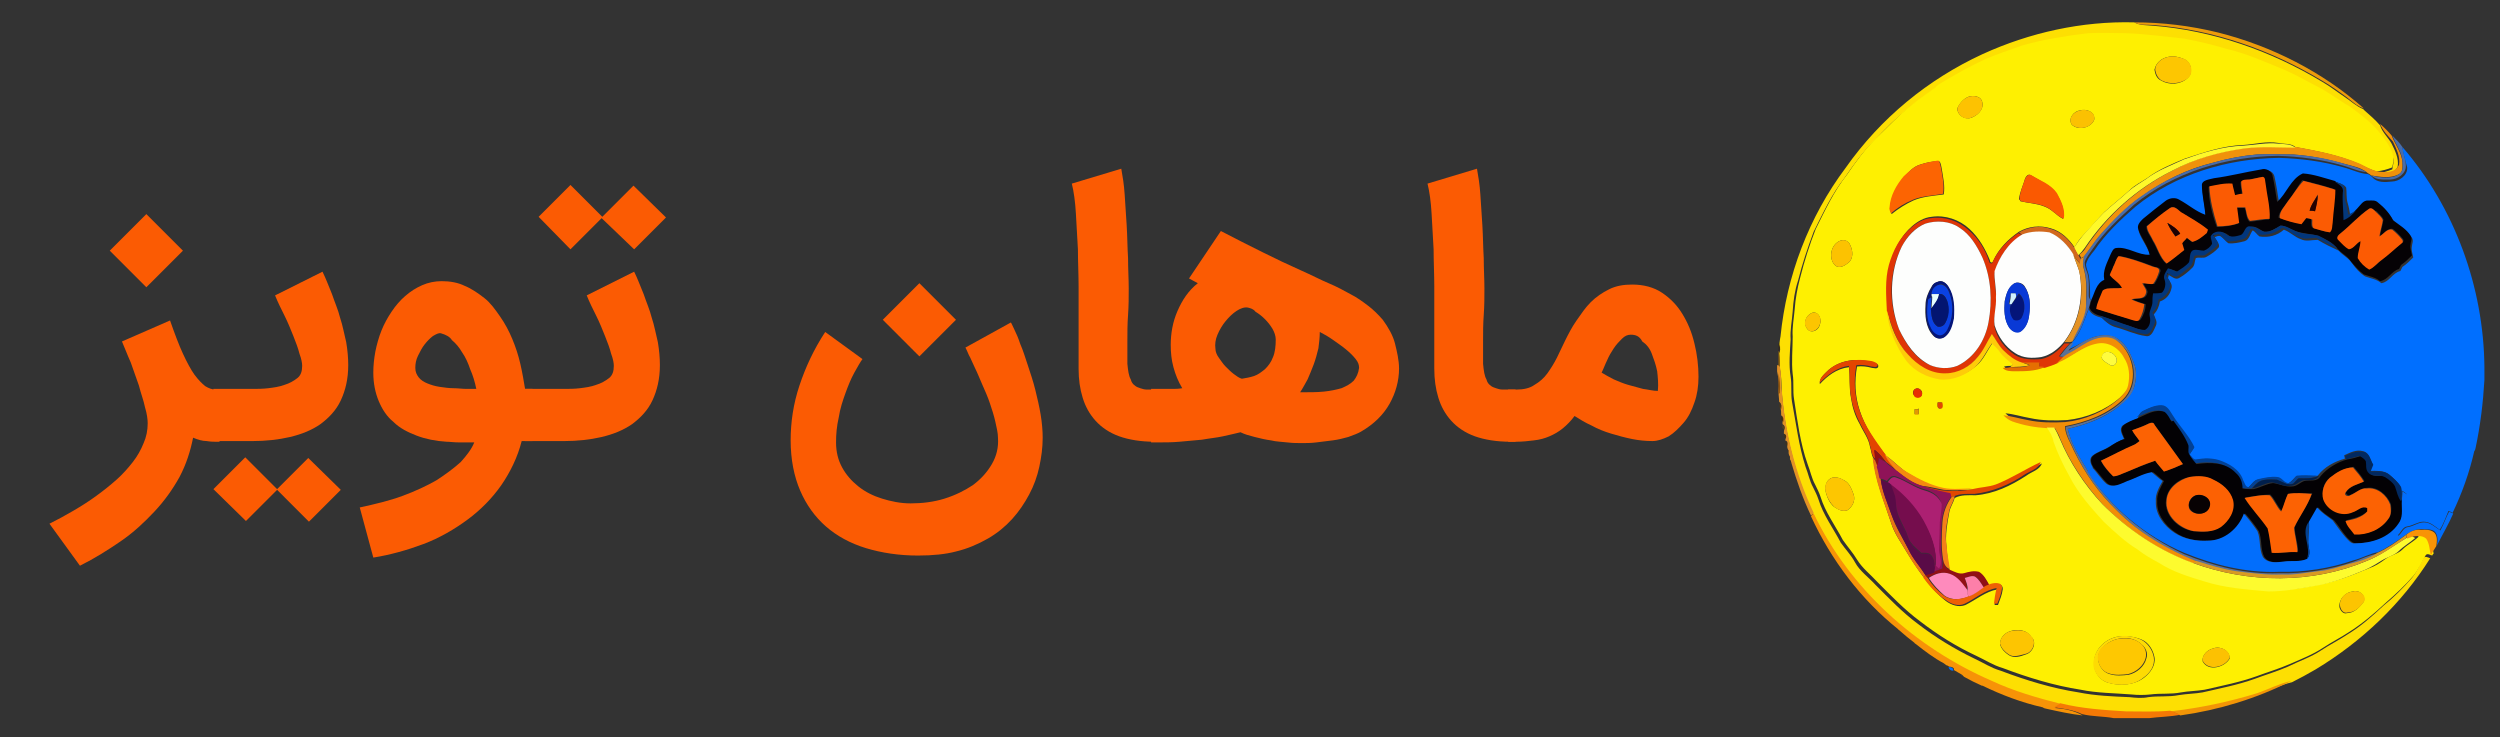 <?xml version="1.0" encoding="UTF-8"?> <svg xmlns="http://www.w3.org/2000/svg" xmlns:xlink="http://www.w3.org/1999/xlink" version="1.1" x="0px" y="0px" viewBox="0 0 369 108.8" style="enable-background:new 0 0 369 108.8;" xml:space="preserve"><rect x="0" y="0" width="369" height="108.8" fill="#333333" stroke="none"/> <style type="text/css"> .st0{fill:#FB5B03;} .st1{display:none;} .st2{display:inline;} .st3{fill:#FDDF02;} .st4{fill:#ED9B0A;} .st5{fill:#FEF001;} .st6{fill:#FDC601;} .st7{fill:#FDC201;} .st8{opacity:0.64;fill:#776027;enable-background:new ;} .st9{fill:#FBC102;} .st10{fill:#F0920B;} .st11{fill:#486CAA;} .st12{fill:#FEF92A;} .st13{fill:#006FFF;} .st14{fill:#FC6402;} .st15{fill:#050205;} .st16{fill:#FA5901;} .st17{fill:#04387B;} .st18{fill:#250100;} .st19{fill:#FB5B04;} .st20{fill:#FC5B03;} .st21{fill:#DF3506;} .st22{fill:#FDFEFD;} .st23{fill:#1F0000;} .st24{fill:#02367C;} .st25{fill:#D2681C;} .st26{fill:#FEFEFD;} .st27{fill:#FCC201;} .st28{fill:#E39225;} .st29{fill:#041579;} .st30{fill:#0939D6;} .st31{fill:#0A41E2;} .st32{fill:#E7FEFF;} .st33{fill:#031571;} .st34{fill:#D2F1FE;} .st35{fill:#FECC09;} .st36{fill:#FCC501;} .st37{fill:#5B7196;} .st38{fill:#F18E06;} .st39{opacity:0.42;fill:#361D00;enable-background:new ;} .st40{opacity:0.81;fill:#A66A00;enable-background:new ;} .st41{fill:#FEFC3E;} .st42{fill:#E34500;} .st43{fill:#E56F02;} .st44{opacity:0.75;fill:#763F00;enable-background:new ;} .st45{fill:#E82E01;} .st46{fill:#E24800;} .st47{opacity:0.7;fill:#563A0D;enable-background:new ;} .st48{fill:#024195;} .st49{fill:#E29702;} .st50{fill:#030104;} .st51{opacity:0.59;fill:#432301;enable-background:new ;} .st52{fill:#FC6203;} .st53{opacity:0.74;fill:#624612;enable-background:new ;} .st54{fill:#FDFB2E;} .st55{opacity:0.65;fill:#4E2F04;enable-background:new ;} .st56{opacity:0.63;fill:#49320C;enable-background:new ;} .st57{opacity:0.57;fill:#452800;enable-background:new ;} .st58{opacity:0.57;fill:#0C2851;enable-background:new ;} .st59{fill:#921015;} .st60{fill:#012961;} .st61{opacity:0.64;fill:#4C310C;enable-background:new ;} .st62{fill:#F58A0E;} .st63{fill:#E97415;} .st64{fill:#8F1358;} .st65{opacity:0.53;fill:#3B2201;enable-background:new ;} .st66{fill:#026EFC;} .st67{fill:#001F4C;} .st68{fill:#AC2072;} .st69{fill:#FC6103;} .st70{fill:#590B47;} .st71{fill:#750D4D;} .st72{fill:#070103;} .st73{fill:#F48018;} .st74{fill:#F79307;} .st75{fill:#034190;} .st76{fill:#F89306;} .st77{fill:#D99A22;} .st78{fill:#FE8ABC;} .st79{fill:#EE6105;} .st80{fill:#FD7FA9;} .st81{fill:#FCC401;} .st82{opacity:0.61;fill:#5E4C30;enable-background:new ;} .st83{fill:#FDC501;} .st84{fill:#FDDB03;} .st85{fill:#FEC801;} .st86{opacity:0.62;fill:#63533A;enable-background:new ;} .st87{fill:#FCC102;} .st88{fill:#F29506;} .st89{fill:#F57905;} .st90{opacity:0.64;fill:#76552C;enable-background:new ;} </style> <g id="Layer_1"> <g> <path class="st0" d="M31.9,65.2c-0.4,0-0.8,0-1.4-0.1c-0.6,0-1.3-0.2-2-0.5c-0.4,2-1,3.9-2,5.8c-1,1.8-2.2,3.5-3.7,5.1 c-1.5,1.6-3.1,3.1-5,4.4s-3.8,2.5-6,3.6l-4.5-6.2c1.2-0.6,2.3-1.2,3.5-1.9c1.2-0.7,2.3-1.4,3.4-2.2c1.1-0.8,2.1-1.6,3-2.4 c0.9-0.8,1.7-1.7,2.4-2.6c0.7-0.9,1.2-1.8,1.6-2.8c0.4-0.9,0.6-1.9,0.6-2.9c0-0.6-0.1-1.4-0.4-2.4c-0.2-1-0.6-2-0.9-3.2 c-0.4-1.1-0.8-2.3-1.2-3.4c-0.5-1.1-0.9-2.2-1.3-3.1l7.1-3.1c0.7,2,1.3,3.6,1.9,4.9s1.2,2.4,1.7,3.1c0.6,0.8,1.1,1.3,1.6,1.7 c0.5,0.3,1,0.5,1.5,0.5h0.6v7.7H31.9z M21.6,42.4L16.2,37l5.4-5.4l5.4,5.4L21.6,42.4z"></path> <path class="st0" d="M31.4,57.4h5.9c0.7,0,1.5,0,2.3-0.1c0.8-0.1,1.6-0.2,2.4-0.5c0.7-0.2,1.4-0.6,1.9-1s0.7-1,0.7-1.8 c0-0.4-0.1-1-0.4-1.8c-0.2-0.8-0.5-1.6-0.9-2.6c-0.4-1-0.8-2-1.3-3c-0.5-1-1-2-1.4-3l7-3.5c0.5,1,0.9,2.1,1.4,3.3 c0.4,1.2,0.9,2.3,1.2,3.5c0.4,1.2,0.6,2.4,0.9,3.6c0.2,1.2,0.3,2.3,0.3,3.4c0,2-0.4,3.7-1.1,5.2s-1.8,2.6-3,3.5 c-1.3,0.9-2.8,1.5-4.5,1.9c-1.7,0.4-3.6,0.6-5.5,0.6h-5.8V57.4z M40.9,72.3l-4.6,4.6l-4.8-4.7l4.7-4.7l4.7,4.7l4.6-4.6l4.8,4.7 L45.6,77L40.9,72.3z"></path> <path class="st0" d="M53.1,74.9c2.3-0.5,4.4-1,6.3-1.7c1.9-0.7,3.6-1.5,5-2.3c1.4-0.9,2.6-1.8,3.6-2.7c0.9-1,1.6-1.9,2-2.9 c-0.7,0-1.4,0-2.2,0s-1.4-0.1-1.9-0.1c-1.6-0.1-3.1-0.4-4.4-0.9s-2.5-1.1-3.4-2c-1-0.8-1.7-1.9-2.2-3.1c-0.5-1.2-0.8-2.6-0.8-4.2 c0-1,0.1-2,0.3-3.1c0.2-1,0.5-2.1,0.9-3.1c0.4-1,0.9-1.9,1.5-2.8c0.6-0.9,1.3-1.7,2-2.3c0.8-0.7,1.6-1.2,2.5-1.6s1.9-0.6,2.9-0.6 c1.2,0,2.4,0.2,3.4,0.7c1,0.4,2,1.1,2.9,1.8s1.6,1.7,2.3,2.7c0.7,1,1.3,2.1,1.8,3.3c0.5,1.2,0.9,2.4,1.2,3.7 c0.3,1.3,0.5,2.5,0.7,3.7h1.1v7.7h-1.6c-0.6,2.4-1.7,4.6-3,6.5c-1.4,2-3.1,3.7-5,5.1s-4.1,2.7-6.5,3.6c-2.4,0.9-4.9,1.6-7.4,2 L53.1,74.9z M65.1,49.2c-0.3-0.1-0.7,0.1-1.2,0.4c-0.4,0.3-0.8,0.7-1.2,1.2c-0.4,0.5-0.7,1.1-1,1.7c-0.3,0.6-0.4,1.2-0.4,1.8 c0,0.6,0.2,1,0.5,1.4c0.3,0.4,0.8,0.7,1.3,0.9c0.5,0.2,1.1,0.4,1.8,0.5c0.7,0.1,1.4,0.2,2,0.2c0.7,0,1.3,0.1,1.9,0.1h1.5 c-0.2-1-0.5-2-0.9-2.9c-0.3-0.9-0.7-1.8-1.2-2.5c-0.4-0.7-0.9-1.3-1.5-1.8C66.4,49.7,65.8,49.4,65.1,49.2z"></path> <path class="st0" d="M77.4,57.4h5.9c0.7,0,1.5,0,2.3-0.1c0.8-0.1,1.6-0.2,2.4-0.5c0.7-0.2,1.4-0.6,1.9-1s0.7-1,0.7-1.8 c0-0.4-0.1-1-0.4-1.8c-0.2-0.8-0.5-1.6-0.9-2.6c-0.4-1-0.8-2-1.3-3c-0.5-1-1-2-1.4-3l7-3.5c0.5,1,0.9,2.1,1.4,3.3 c0.4,1.2,0.9,2.3,1.2,3.5c0.4,1.2,0.6,2.4,0.9,3.6c0.2,1.2,0.3,2.3,0.3,3.4c0,2-0.4,3.7-1.1,5.2s-1.8,2.6-3,3.5 c-1.3,0.9-2.8,1.5-4.5,1.9c-1.7,0.4-3.6,0.6-5.5,0.6h-5.8V57.4z M88.8,32.2l-4.6,4.6L79.5,32l4.7-4.7l4.7,4.7l4.6-4.6l4.8,4.7 l-4.7,4.7L88.8,32.2z"></path> <path class="st0" d="M135.5,82c-2.8,0-5.4-0.4-7.7-1.1s-4.3-1.8-5.9-3.2s-2.9-3.2-3.8-5.3s-1.4-4.6-1.4-7.4c0-2.7,0.4-5.4,1.3-8.1 c0.9-2.7,2.1-5.3,3.8-7.9l5.5,4c-0.3,0.4-0.7,1.1-1.2,2s-0.9,1.9-1.3,3c-0.4,1.1-0.8,2.3-1,3.6c-0.3,1.3-0.4,2.5-0.4,3.7 c0,1.4,0.3,2.6,0.9,3.7s1.4,2,2.4,2.8c1,0.8,2.2,1.4,3.5,1.8c1.3,0.4,2.7,0.7,4.2,0.7c1.7,0,3.4-0.2,5-0.7c1.6-0.5,3-1.2,4.2-2 c1.2-0.9,2.1-1.9,2.8-3.1c0.7-1.2,1-2.5,0.9-3.9c0-0.7-0.2-1.5-0.4-2.4c-0.2-0.9-0.5-1.8-0.8-2.7c-0.3-0.9-0.7-1.8-1.1-2.7 c-0.4-0.9-0.7-1.7-1.1-2.5s-0.6-1.4-0.9-1.9c-0.2-0.5-0.4-0.9-0.5-1.1l6.7-3.7c0.1,0.1,0.2,0.4,0.5,1c0.3,0.6,0.6,1.3,0.9,2.2 c0.4,0.9,0.7,1.9,1.1,3.1s0.8,2.4,1.1,3.6c0.3,1.2,0.6,2.5,0.8,3.7s0.3,2.4,0.3,3.4c0,1.5-0.2,2.9-0.5,4.3 c-0.3,1.4-0.8,2.8-1.5,4.1c-0.7,1.3-1.5,2.5-2.5,3.6c-1,1.1-2.2,2.1-3.6,2.9s-3,1.5-4.7,1.9C139.6,81.8,137.7,82,135.5,82z M135.7,52.6l-5.4-5.4l5.4-5.4l5.4,5.4L135.7,52.6z"></path> <path class="st0" d="M170.4,65.2c-2,0-3.8-0.3-5.2-0.8c-1.4-0.5-2.6-1.3-3.5-2.3c-0.9-1-1.5-2.1-1.9-3.4c-0.4-1.3-0.6-2.7-0.6-4.3 c0-0.8,0-1.8,0-2.9c0-1.2,0-2.5,0-4.1c0-1.5,0-3.2,0-5.1c0-1.8-0.1-3.7-0.1-5.5c-0.1-1.8-0.2-3.6-0.3-5.3s-0.3-3.2-0.6-4.4 l7.3-2.2c0.2,1.1,0.4,2.3,0.5,3.8s0.2,3,0.3,4.6c0.1,1.6,0.1,3.2,0.2,4.8c0,1.6,0.1,3.1,0.1,4.5c0,1.2,0,2.5-0.1,3.9 c-0.1,1.3-0.1,2.6-0.1,3.9c0,1.2,0,2.3,0,3.3c0.1,1,0.2,1.8,0.5,2.3c0.1,0.4,0.3,0.7,0.6,0.9c0.2,0.2,0.5,0.3,0.8,0.4 c0.3,0.1,0.6,0.2,1,0.2c0.4,0,0.7,0,1.2,0h0.7v7.7H170.4z"></path> <path class="st0" d="M170.1,57.4h1.5c0.2,0,0.4,0,0.6,0c0.2,0,0.5,0,0.9,0c0.4,0,0.8,0,1.4-0.1c-0.6-1-1-2-1.3-3.1 s-0.4-2.2-0.4-3.3c0-1.7,0.3-3.4,1-5c0.7-1.6,1.6-3,3-4.1l-1.3-0.7l4.7-7c2.1,1.1,4.1,2.1,6.1,3.1c2,1,3.9,1.9,5.7,2.7 c1.6,0.7,2.9,1.4,4.1,1.9c1.2,0.5,2.3,1.1,3.2,1.6c1,0.5,1.8,1.1,2.6,1.7s1.5,1.3,2.2,2.1c0.8,1.1,1.5,2.3,1.8,3.5 s0.6,2.5,0.6,3.7c0,1.8-0.5,3.6-1.4,5.2c-0.9,1.6-2.3,3-4.2,4.1c-0.5,0.3-1.1,0.5-1.9,0.8c-0.7,0.2-1.5,0.4-2.3,0.5 s-1.6,0.2-2.4,0.3c-0.8,0.1-1.5,0.1-2.1,0.1c-0.7,0-1.4,0-2.2-0.1c-0.8-0.1-1.6-0.1-2.4-0.3c-0.8-0.1-1.6-0.3-2.4-0.5 c-0.8-0.2-1.5-0.4-2.1-0.7c-0.8,0.2-1.7,0.4-2.6,0.6s-2,0.3-3.1,0.5c-1.1,0.1-2.2,0.2-3.3,0.3c-1.1,0.1-2.2,0.1-3.3,0.1h-0.9V57.4 z M184.2,45.4c-0.5-0.1-1.1,0.1-1.7,0.5c-0.6,0.4-1.1,0.9-1.6,1.5c-0.5,0.6-0.9,1.3-1.2,2c-0.3,0.7-0.4,1.4-0.3,2.1 c0,0.4,0.2,0.9,0.5,1.3c0.3,0.4,0.6,0.9,1,1.3c0.4,0.4,0.8,0.8,1.2,1.1c0.4,0.3,0.8,0.6,1.2,0.7c0.6-0.1,1.2-0.2,1.8-0.4 c0.6-0.2,1.1-0.6,1.6-1c0.5-0.5,0.9-1,1.2-1.8c0.3-0.7,0.4-1.6,0.4-2.6c0-0.5-0.2-1.1-0.5-1.6c-0.3-0.5-0.7-1-1.1-1.4 c-0.4-0.4-0.9-0.8-1.4-1.1C185,45.6,184.6,45.5,184.2,45.4z M194.8,49c0,0.8-0.1,1.6-0.2,2.4c-0.2,0.8-0.4,1.6-0.7,2.4 s-0.6,1.5-0.9,2.2c-0.4,0.7-0.7,1.3-1.1,1.9h0.2c1.2,0,2.3,0,3.3-0.1s1.9-0.3,2.6-0.5c0.7-0.3,1.3-0.6,1.8-1.1 c0.4-0.5,0.7-1.1,0.8-1.9c0-0.4-0.1-0.8-0.5-1.3c-0.4-0.5-0.8-0.9-1.4-1.4c-0.6-0.5-1.2-0.9-1.9-1.4 C196.1,49.7,195.4,49.3,194.8,49z"></path> <path class="st0" d="M222.9,65.2c-2,0-3.8-0.3-5.2-0.8c-1.4-0.5-2.6-1.3-3.5-2.3c-0.9-1-1.5-2.1-1.9-3.4s-0.6-2.7-0.6-4.3 c0-0.8,0-1.8,0-2.9c0-1.2,0-2.5,0-4.1c0-1.5,0-3.2,0-5.1c0-1.8-0.1-3.7-0.1-5.5c-0.1-1.8-0.2-3.6-0.3-5.3s-0.3-3.2-0.6-4.4 l7.3-2.2c0.2,1.1,0.4,2.3,0.5,3.8s0.2,3,0.3,4.6c0.1,1.6,0.1,3.2,0.2,4.8c0,1.6,0.1,3.1,0.1,4.5c0,1.2,0,2.5-0.1,3.9 c-0.1,1.3-0.1,2.6-0.1,3.9c0,1.2,0,2.3,0,3.3c0.1,1,0.2,1.8,0.5,2.3c0.1,0.4,0.3,0.7,0.6,0.9c0.2,0.2,0.5,0.3,0.8,0.4 c0.3,0.1,0.6,0.2,1,0.2c0.4,0,0.7,0,1.2,0h0.7v7.7H222.9z"></path> <path class="st0" d="M243.9,65.1c-1,0-2-0.1-3-0.3s-2.1-0.5-3.1-0.8c-1-0.3-2-0.7-2.9-1.2c-0.9-0.4-1.7-0.9-2.5-1.4 c-0.5,0.7-1.1,1.3-1.7,1.8s-1.3,0.9-2,1.2c-0.7,0.3-1.4,0.5-2.3,0.6c-0.8,0.1-1.7,0.2-2.6,0.2h-1.2v-7.7h1.2c1.1,0,2-0.2,2.7-0.7 c0.7-0.4,1.4-1,1.9-1.7c0.5-0.7,1-1.5,1.4-2.3c0.4-0.8,0.8-1.7,1.2-2.5c0.5-1,1-2,1.7-3s1.3-1.9,2.1-2.7c0.8-0.8,1.7-1.4,2.7-1.9 s2.1-0.7,3.4-0.7c1.7,0,3.2,0.4,4.4,1.2c1.2,0.8,2.2,1.8,3,3.1c0.8,1.3,1.4,2.7,1.8,4.4c0.4,1.6,0.6,3.3,0.6,4.9 c0,1.4-0.2,2.7-0.6,3.8c-0.4,1.2-0.9,2.2-1.6,3c-0.7,0.8-1.4,1.5-2.2,2C245.5,64.8,244.7,65.1,243.9,65.1z M240.7,49.4 c-0.5,0-0.9,0.2-1.3,0.6s-0.8,0.8-1.2,1.4s-0.7,1.1-1,1.8c-0.3,0.6-0.5,1.2-0.8,1.8c0.5,0.3,1.2,0.7,1.8,1 c0.7,0.3,1.4,0.6,2.1,0.8c0.7,0.2,1.5,0.4,2.2,0.6c0.8,0.1,1.5,0.3,2.2,0.3c0.1-1,0-2-0.1-2.9c-0.2-1-0.5-1.8-0.8-2.6 s-0.8-1.4-1.4-1.8C242,49.6,241.4,49.4,240.7,49.4z"></path> </g> </g> <g id="Layer_3" class="st1"> <g class="st2"> <path class="st0" d="M84.2,70.8l5.1,14.4l5.1-14.4h5.4v19.8h-4.1v-5.4l0.4-9.4l-5.3,14.8h-2.8l-5.3-14.7l0.4,9.3v5.4h-4.1V70.8 H84.2z"></path> <path class="st0" d="M114.5,86.6h-7.2l-1.4,4.1h-4.3l7.4-19.8h3.8l7.4,19.8h-4.3L114.5,86.6z M108.4,83.3h5l-2.5-7.4L108.4,83.3z"></path> <path class="st0" d="M138.2,90.6h-4.1v-8.5h-8v8.5H122V70.8h4.1v8h8v-8h4.1V90.6z"></path> <path class="st0" d="M152.9,86.6h-7.2l-1.4,4.1h-4.3l7.4-19.8h3.8l7.4,19.8h-4.3L152.9,86.6z M146.9,83.3h5l-2.5-7.4L146.9,83.3z"></path> <path class="st0" d="M176.6,90.6h-4.1l-7.9-13v13h-4.1V70.8h4.1l8,13.1V70.8h4.1V90.6z"></path> <path class="st0" d="M203.5,74.1h-6.1v16.5h-4.1V74.1h-6v-3.3h16.1V74.1z"></path> <path class="st0" d="M222.1,81.2c0,2-0.3,3.7-1,5.1c-0.7,1.5-1.7,2.6-3,3.4s-2.8,1.2-4.4,1.2c-1.6,0-3.1-0.4-4.4-1.2 c-1.3-0.8-2.3-1.9-3-3.4c-0.7-1.5-1.1-3.2-1.1-5.1v-1c0-2,0.4-3.7,1.1-5.2s1.7-2.6,3-3.4s2.7-1.2,4.4-1.2c1.7,0,3.1,0.4,4.4,1.2 s2.3,1.9,3,3.4s1.1,3.2,1.1,5.1V81.2z M218,80.3c0-2.1-0.4-3.7-1.1-4.7c-0.7-1.1-1.8-1.6-3.2-1.6c-1.4,0-2.4,0.5-3.2,1.6 s-1.1,2.6-1.1,4.7v1c0,2,0.4,3.6,1.1,4.7c0.7,1.1,1.8,1.7,3.2,1.7c1.4,0,2.4-0.5,3.2-1.6c0.7-1.1,1.1-2.6,1.1-4.7V80.3z"></path> <path class="st0" d="M231.9,79.8l4.1-8.9h4.5L234,83.5v7.2h-4.2v-7.2l-6.5-12.6h4.5L231.9,79.8z"></path> <path class="st0" d="M252.6,85.4c0-0.8-0.3-1.4-0.8-1.8c-0.5-0.4-1.5-0.9-2.9-1.3c-1.4-0.5-2.5-0.9-3.4-1.4 c-2.3-1.2-3.4-2.9-3.4-4.9c0-1.1,0.3-2,0.9-2.9c0.6-0.8,1.5-1.5,2.6-2c1.1-0.5,2.4-0.7,3.8-0.7c1.4,0,2.7,0.3,3.8,0.8 c1.1,0.5,2,1.2,2.6,2.2c0.6,0.9,0.9,2,0.9,3.2h-4.1c0-0.9-0.3-1.6-0.9-2.1c-0.6-0.5-1.4-0.8-2.4-0.8c-1,0-1.8,0.2-2.3,0.6 c-0.6,0.4-0.8,1-0.8,1.7c0,0.6,0.3,1.2,1,1.6c0.7,0.4,1.6,0.8,2.9,1.2c2.3,0.7,4,1.6,5.1,2.6c1.1,1,1.6,2.3,1.6,3.9 c0,1.7-0.6,3.1-1.9,4c-1.3,1-3,1.5-5.2,1.5c-1.5,0-2.9-0.3-4.2-0.8s-2.2-1.3-2.9-2.3c-0.7-1-1-2.1-1-3.4h4.1 c0,2.2,1.3,3.3,3.9,3.3c1,0,1.7-0.2,2.3-0.6C252.3,86.7,252.6,86.2,252.6,85.4z"></path> </g> <g class="st2"> <path class="st0" d="M84.2,70.8l5.1,14.4l5.1-14.4h5.4v19.8h-4.1v-5.4l0.4-9.4l-5.3,14.8h-2.8l-5.3-14.7l0.4,9.3v5.4h-4.1V70.8 H84.2z"></path> <path class="st0" d="M114.5,86.6h-7.2l-1.4,4.1h-4.3l7.4-19.8h3.8l7.4,19.8h-4.3L114.5,86.6z M108.4,83.3h5l-2.5-7.4L108.4,83.3z"></path> <path class="st0" d="M138.2,90.6h-4.1v-8.5h-8v8.5H122V70.8h4.1v8h8v-8h4.1V90.6z"></path> <path class="st0" d="M152.9,86.6h-7.2l-1.4,4.1h-4.3l7.4-19.8h3.8l7.4,19.8h-4.3L152.9,86.6z M146.9,83.3h5l-2.5-7.4L146.9,83.3z"></path> <path class="st0" d="M176.6,90.6h-4.1l-7.9-13v13h-4.1V70.8h4.1l8,13.1V70.8h4.1V90.6z"></path> <path class="st0" d="M203.5,74.1h-6.1v16.5h-4.1V74.1h-6v-3.3h16.1V74.1z"></path> <path class="st0" d="M222.1,81.2c0,2-0.3,3.7-1,5.1c-0.7,1.5-1.7,2.6-3,3.4s-2.8,1.2-4.4,1.2c-1.6,0-3.1-0.4-4.4-1.2 c-1.3-0.8-2.3-1.9-3-3.4c-0.7-1.5-1.1-3.2-1.1-5.1v-1c0-2,0.4-3.7,1.1-5.2s1.7-2.6,3-3.4s2.7-1.2,4.4-1.2c1.7,0,3.1,0.4,4.4,1.2 s2.3,1.9,3,3.4s1.1,3.2,1.1,5.1V81.2z M218,80.3c0-2.1-0.4-3.7-1.1-4.7c-0.7-1.1-1.8-1.6-3.2-1.6c-1.4,0-2.4,0.5-3.2,1.6 s-1.1,2.6-1.1,4.7v1c0,2,0.4,3.6,1.1,4.7c0.7,1.1,1.8,1.7,3.2,1.7c1.4,0,2.4-0.5,3.2-1.6c0.7-1.1,1.1-2.6,1.1-4.7V80.3z"></path> <path class="st0" d="M231.9,79.8l4.1-8.9h4.5L234,83.5v7.2h-4.2v-7.2l-6.5-12.6h4.5L231.9,79.8z"></path> <path class="st0" d="M252.6,85.4c0-0.8-0.3-1.4-0.8-1.8c-0.5-0.4-1.5-0.9-2.9-1.3c-1.4-0.5-2.5-0.9-3.4-1.4 c-2.3-1.2-3.4-2.9-3.4-4.9c0-1.1,0.3-2,0.9-2.9c0.6-0.8,1.5-1.5,2.6-2c1.1-0.5,2.4-0.7,3.8-0.7c1.4,0,2.7,0.3,3.8,0.8 c1.1,0.5,2,1.2,2.6,2.2c0.6,0.9,0.9,2,0.9,3.2h-4.1c0-0.9-0.3-1.6-0.9-2.1c-0.6-0.5-1.4-0.8-2.4-0.8c-1,0-1.8,0.2-2.3,0.6 c-0.6,0.4-0.8,1-0.8,1.7c0,0.6,0.3,1.2,1,1.6c0.7,0.4,1.6,0.8,2.9,1.2c2.3,0.7,4,1.6,5.1,2.6c1.1,1,1.6,2.3,1.6,3.9 c0,1.7-0.6,3.1-1.9,4c-1.3,1-3,1.5-5.2,1.5c-1.5,0-2.9-0.3-4.2-0.8s-2.2-1.3-2.9-2.3c-0.7-1-1-2.1-1-3.4h4.1 c0,2.2,1.3,3.3,3.9,3.3c1,0,1.7-0.2,2.3-0.6C252.3,86.7,252.6,86.2,252.6,85.4z"></path> </g> <g class="st2"> <path class="st0" d="M84.2,70.8l5.1,14.4l5.1-14.4h5.4v19.8h-4.1v-5.4l0.4-9.4l-5.3,14.8h-2.8l-5.3-14.7l0.4,9.3v5.4h-4.1V70.8 H84.2z"></path> <path class="st0" d="M114.5,86.6h-7.2l-1.4,4.1h-4.3l7.4-19.8h3.8l7.4,19.8h-4.3L114.5,86.6z M108.4,83.3h5l-2.5-7.4L108.4,83.3z"></path> <path class="st0" d="M138.2,90.6h-4.1v-8.5h-8v8.5H122V70.8h4.1v8h8v-8h4.1V90.6z"></path> <path class="st0" d="M152.9,86.6h-7.2l-1.4,4.1h-4.3l7.4-19.8h3.8l7.4,19.8h-4.3L152.9,86.6z M146.9,83.3h5l-2.5-7.4L146.9,83.3z"></path> <path class="st0" d="M176.6,90.6h-4.1l-7.9-13v13h-4.1V70.8h4.1l8,13.1V70.8h4.1V90.6z"></path> <path class="st0" d="M203.5,74.1h-6.1v16.5h-4.1V74.1h-6v-3.3h16.1V74.1z"></path> <path class="st0" d="M222.1,81.2c0,2-0.3,3.7-1,5.1c-0.7,1.5-1.7,2.6-3,3.4s-2.8,1.2-4.4,1.2c-1.6,0-3.1-0.4-4.4-1.2 c-1.3-0.8-2.3-1.9-3-3.4c-0.7-1.5-1.1-3.2-1.1-5.1v-1c0-2,0.4-3.7,1.1-5.2s1.7-2.6,3-3.4s2.7-1.2,4.4-1.2c1.7,0,3.1,0.4,4.4,1.2 s2.3,1.9,3,3.4s1.1,3.2,1.1,5.1V81.2z M218,80.3c0-2.1-0.4-3.7-1.1-4.7c-0.7-1.1-1.8-1.6-3.2-1.6c-1.4,0-2.4,0.5-3.2,1.6 s-1.1,2.6-1.1,4.7v1c0,2,0.4,3.6,1.1,4.7c0.7,1.1,1.8,1.7,3.2,1.7c1.4,0,2.4-0.5,3.2-1.6c0.7-1.1,1.1-2.6,1.1-4.7V80.3z"></path> <path class="st0" d="M231.9,79.8l4.1-8.9h4.5L234,83.5v7.2h-4.2v-7.2l-6.5-12.6h4.5L231.9,79.8z"></path> <path class="st0" d="M252.6,85.4c0-0.8-0.3-1.4-0.8-1.8c-0.5-0.4-1.5-0.9-2.9-1.3c-1.4-0.5-2.5-0.9-3.4-1.4 c-2.3-1.2-3.4-2.9-3.4-4.9c0-1.1,0.3-2,0.9-2.9c0.6-0.8,1.5-1.5,2.6-2c1.1-0.5,2.4-0.7,3.8-0.7c1.4,0,2.7,0.3,3.8,0.8 c1.1,0.5,2,1.2,2.6,2.2c0.6,0.9,0.9,2,0.9,3.2h-4.1c0-0.9-0.3-1.6-0.9-2.1c-0.6-0.5-1.4-0.8-2.4-0.8c-1,0-1.8,0.2-2.3,0.6 c-0.6,0.4-0.8,1-0.8,1.7c0,0.6,0.3,1.2,1,1.6c0.7,0.4,1.6,0.8,2.9,1.2c2.3,0.7,4,1.6,5.1,2.6c1.1,1,1.6,2.3,1.6,3.9 c0,1.7-0.6,3.1-1.9,4c-1.3,1-3,1.5-5.2,1.5c-1.5,0-2.9-0.3-4.2-0.8s-2.2-1.3-2.9-2.3c-0.7-1-1-2.1-1-3.4h4.1 c0,2.2,1.3,3.3,3.9,3.3c1,0,1.7-0.2,2.3-0.6C252.3,86.7,252.6,86.2,252.6,85.4z"></path> </g> </g> <g id="Layer_2"> <g id="_x23_fddf02ff"> <path class="st3" d="M292.6,8c7-3.2,14.7-4.9,22.4-4.7c0.9,0.5,1.9,0.4,2.8,0.5c8.8,0.7,17.4,3.7,25,8.3c1.2,0.7,2.2,1.5,3.4,2.3 c0.9,0.6,1.6,1.3,2.6,1.7l0.1,0.1c0,0,0.1,0.1,0.1,0.1c0.8,0.7,1.6,1.4,2.3,2.2c0.3,1,1.2,1.8,1.7,2.7c0.5,1,1.1,2.2,0.9,3.4 c-0.5,1.1-2,1.2-3.1,1c0.8-0.1,1.6-0.3,2.3-0.6c0.1-0.6,0.3-1.2,0.1-1.8c-0.4-1.4-1.3-2.5-2.2-3.6c-1.2-1.4-2.7-2.5-4.2-3.6 c-1.6-0.9-3-2.1-4.7-2.9c-1.6-0.8-3.1-1.7-4.7-2.4c-2.9-1.1-5.7-2.5-8.8-3.2c-2-0.7-4.1-1.1-6.2-1.5c-2.9-0.3-5.7-0.7-8.6-0.8 c-1.9,0-3.8-0.1-5.6,0c-3.3,0.3-6.5,0.8-9.7,1.8c-1.9,0.6-3.8,1.3-5.7,2.1c-2.4,1.1-4.7,2.4-7,3.8c-1.3,1.1-2.7,1.9-3.9,3 c-2,1.4-3.7,3.2-5.4,5c-1.6,1.6-2.9,3.4-4.2,5.3c-1.9,2.4-3.2,5.2-4.6,8c-0.9,2.4-1.7,4.8-2.3,7.2c-0.5,1.5-0.7,3-0.8,4.6 c-0.1,1.4-0.4,2.7-0.3,4.1c-0.1,1.8-0.3,3.7,0,5.5c0.2,1.2,0,2.5,0.2,3.7c0.6,3.2,1,6.5,2,9.6c0.4,1,0.6,2.1,1.1,3 c0.3,0.6,0.6,1.2,0.8,1.8c0.7,2.3,2.2,4.3,3.3,6.4c0.7,1,1.5,1.8,2.1,2.9c0.7,1.3,2,2.2,3,3.3c2,2,4,4.1,6.3,5.8 c2.6,2,5.4,3.7,8.3,5.1c1.3,0.6,2.5,1.4,3.9,1.8c3.7,1.4,7.6,2.6,11.5,3.2c2.5,0.5,5,0.6,7.5,0.7c0.9,0.1,1.9,0.2,2.8,0 c1.5-0.2,3,0,4.5-0.3c1.2-0.2,2.4-0.2,3.5-0.4c2.6-0.6,5.2-1.1,7.7-2c1.6-0.6,3.3-1.1,4.9-1.8c1.6-0.8,3.4-1.4,4.9-2.4 c1.2-0.8,2.6-1.5,3.8-2.3c2-1.2,3.7-2.7,5.4-4.3c1.5-1.2,2.9-2.6,4.2-4.1c0.7-0.8,1.1-1.9,1.7-2.9c0.2-0.4,0.7-0.1,1,0 c-4.2,6.7-10.1,12.3-16.9,16.4c-1.2,0.7-2.3,1.3-3.5,1.9c-1.7,0.4-3.3,1.2-5,1.8c-4.2,1.4-8.5,2.2-12.9,2.7 c-2.1,0.2-4.3,0.1-6.5,0.1c-3.3-0.2-6.6-0.4-9.7-1.2c-3.4-0.9-6.9-1.9-10.2-3.4c-11.3-4.8-21-13.5-26.3-24.7 c-2.7-5.6-4.2-11.8-4.7-18c-0.1-1.2,0-2.4-0.3-3.6c0-0.7,0-1.5-0.1-2.2c0.2-0.4,0.2-0.9,0-1.3c0.1-0.4,0.1-0.8,0.2-1.2 c0.9-9,4.2-17.7,9.6-24.9C277.6,17.4,284.6,11.7,292.6,8z"></path> </g> <g id="_x23_ed9b0aff"> <path class="st4" d="M315,3.3c4.2,0,8.3,0.5,12.4,1.5c7.9,2,15.4,5.8,21.5,11.2c-1-0.3-1.8-1.1-2.6-1.7c-1.1-0.8-2.2-1.6-3.4-2.3 c-7.6-4.6-16.1-7.6-25-8.3C316.9,3.6,315.9,3.8,315,3.3z"></path> </g> <g id="_x23_fef001ff"> <path class="st5" d="M298.5,6.7c3.2-0.9,6.4-1.4,9.7-1.8c1.9-0.1,3.8,0,5.6,0c2.9,0.1,5.7,0.5,8.6,0.8c2.1,0.4,4.2,0.9,6.2,1.5 c3,0.7,5.9,2,8.8,3.2c1.6,0.7,3.1,1.6,4.7,2.4c1.6,0.8,3.1,2,4.7,2.9c1.5,1.1,3,2.2,4.2,3.6c0.9,1.1,1.8,2.2,2.2,3.6 c0.2,0.6,0,1.2-0.1,1.8c-0.7,0.3-1.5,0.5-2.3,0.6c-0.9-0.2-1.7-0.7-2.6-1.1c-3-1.3-6.2-1.9-9.4-2.5c-0.7-0.6-1.7-0.4-2.5-0.6 c-1.8-0.3-3.5,0.2-5.2,0.3c-3,0.1-5.8,1.1-8.6,2c-1.9,0.8-3.9,1.6-5.6,2.9c-0.9,0.6-1.8,1-2.6,1.8c-1.2,1.1-2.5,2.1-3.7,3.2 c-1.1,1.1-2,2.3-3.1,3.4c-0.5,0.5-0.9,1.1-1.3,1.8c-0.8-1.2-2-2.4-3.5-2.8c-1.6-0.5-3.3-0.3-4.7,0.5c-1.6,1.1-3,2.5-3.8,4.3 c-0.1,0.4-0.5,0.3-0.5-0.1c-0.7-1.7-1.6-3.3-3-4.6c-1.5-1.4-3.6-2.1-5.6-1.8c-1.1,0.1-2.1,0.7-2.9,1.4c-1.6,1.4-2.6,3.4-3.2,5.5 c-0.6,2.2-0.5,4.5-0.3,6.8c0.1,2.7,1.2,5.2,2.9,7.4c1.2,1.5,3,2.4,4.9,2.7c1.9,0.2,3.7-0.6,5.2-1.8c1.1-0.9,1.6-2.3,2.5-3.5 c0.5,0.4,0.9,0.8,1.2,1.3c0.5,0.7,1.3,1.2,1.9,1.8c-0.1,0.1-0.3,0.3-0.4,0.4c-0.4,0-0.7,0-1.1,0.1c0.4,0.6,1.2,0.5,1.8,0.5 c1.5,0,3,0.1,4.4-0.6c0.6-0.2,1.3-0.5,1.9-0.7c2.1-0.8,3.8-2.5,6-2.9c1.6-0.3,3.2,0.7,3.9,2.1c0.7,1.2,0.8,2.7,0.6,4.1 c-0.2,0.9-0.9,1.5-1.5,2.1c-2.2,1.9-5,3-7.8,3.3c-1.8,0.1-3.7,0.1-5.5-0.3c-1.2-0.2-2.4-0.6-3.6-0.7c0.4,0.4,0.8,0.7,1.3,0.9 c1.7,0.6,3.4,0.9,5.2,1c0.5,0.6,0.9,1.3,1.1,2.1c0.6,1.8,1.4,3.4,2.3,5c1.3,2.5,3.2,4.7,5.1,6.8c1.5,1.5,3.1,3,5,4.1 c1,0.8,2,1.5,3.2,2c2,1.3,4.3,2,6.6,2.7c3.1,1,6.3,1.2,9.5,1.5c2.3,0,4.5-0.3,6.8-0.8c2.6-0.4,5.1-1.4,7.5-2.4 c0.9-0.3,1.7-0.8,2.5-1.4c0.8-0.6,1.8-0.7,2.5-1.4c0.7-0.7,1.7-1.2,2.4-1.9c-0.1-0.1-0.4-0.3-0.5-0.3c0.7-0.1,1.5-0.2,2,0.3 c0.5,0.7,0.5,1.6,0.7,2.5c-0.1,0.1-0.2,0.2-0.2,0.3c-0.3-0.1-0.8-0.4-1,0c-0.6,1-1,2-1.7,2.9c-1.3,1.5-2.7,2.8-4.2,4.1 c-1.7,1.6-3.5,3.1-5.4,4.3c-1.2,0.8-2.6,1.5-3.8,2.3c-1.5,1-3.3,1.7-4.9,2.4c-1.6,0.7-3.3,1.2-4.9,1.8c-2.5,0.9-5.1,1.4-7.7,2 c-1.2,0.2-2.4,0.2-3.5,0.4c-1.5,0.3-3,0.1-4.5,0.3c-0.9,0.1-1.9,0.1-2.8,0c-2.5-0.2-5.1-0.2-7.5-0.7c-3.9-0.6-7.8-1.8-11.5-3.2 c-1.4-0.4-2.6-1.2-3.9-1.8c-3-1.4-5.7-3.1-8.3-5.1c-2.3-1.7-4.3-3.8-6.3-5.8c-1-1.1-2.2-2-3-3.3c-0.6-1-1.4-1.9-2.1-2.9 c-1.1-2.1-2.6-4.1-3.3-6.4c-0.2-0.6-0.5-1.2-0.8-1.8c-0.5-0.9-0.7-2-1.1-3c-1.1-3.1-1.5-6.4-2-9.6c-0.2-1.2,0-2.5-0.2-3.7 c-0.2-1.8,0-3.7,0-5.5c-0.1-1.4,0.2-2.8,0.3-4.1c0.1-1.5,0.4-3.1,0.8-4.6c0.6-2.4,1.4-4.9,2.3-7.2c1.4-2.8,2.7-5.6,4.6-8 c1.3-1.9,2.6-3.7,4.2-5.3c1.8-1.7,3.4-3.5,5.4-5c1.2-1.1,2.7-1.9,3.9-3c2.3-1.4,4.6-2.7,7-3.8C294.7,8,296.6,7.4,298.5,6.7 M320,8.4c-1,0.2-1.8,0.9-2,1.9c0.1,0.6,0.3,1.3,1,1.6c1.2,0.7,2.9,0.6,3.9-0.4c0.9-0.8,0.5-2.4-0.6-2.8 C321.6,8.4,320.8,8.2,320,8.4 M290.5,14.3c-0.7,0.3-1.3,1-1.6,1.7c0,1,1.1,1.7,2,1.4c0.9-0.3,1.9-1.2,1.7-2.2 C292.5,14.2,291.3,14,290.5,14.3 M307,16.3c-0.9,0.1-1.8,1.2-1.2,2.1c0.9,0.9,2.8,0.5,3.3-0.7C309.3,16.5,307.9,16,307,16.3 M283.4,24.3c-1,0.3-1.7,1.1-2.3,1.8c-1.1,1.3-2,2.9-2.1,4.6c-0.1,0.3,0.1,0.6,0.2,0.9c1-0.8,2.1-1.5,3.2-2c1.4-0.6,3-0.7,4.5-0.9 c0.2-1.3-0.1-2.5-0.3-3.8c-0.1-0.4-0.1-0.9-0.4-1.1C285.2,23.8,284.3,24,283.4,24.3 M298.8,26.7c-0.3,0.9-0.7,1.8-0.8,2.7 c0.1,0.1,0.2,0.2,0.2,0.3c1.2,0.3,2.4,0.3,3.6,0.8c1.1,0.4,1.7,1.3,2.7,1.8c0.3-1.3-0.3-2.6-1-3.8c-0.9-1.2-2.4-1.8-3.7-2.6 C299.3,25.5,298.9,26.2,298.8,26.7 M271.7,35.5c-1.5,0.5-1.9,2.7-0.8,3.7c0.6,0.5,1.4,0,1.9-0.4c0.8-0.6,0.7-1.8,0.3-2.6 C272.9,35.6,272.2,35.3,271.7,35.5 M267.4,46.2c-0.9,0.4-1.3,1.6-0.6,2.4c0.6,0.7,1.7,0.1,1.8-0.7C269,47.1,268.3,45.8,267.4,46.2 M310.7,52c-0.3,0.2-0.4,0.5-0.5,0.8c0.2,0.5,0.8,0.8,1.3,1.1c0.4,0.2,0.8-0.1,0.9-0.5C312.6,52.5,311.5,51.7,310.7,52 M269.9,54.6c-0.6,0.6-1.4,1.2-1.3,2.1c1.1-1.2,2.5-2.3,4.3-2.5c0.2,1.5,0,3,0.3,4.5c0.2,1.4,0.6,2.7,1.3,3.9 c0.5,1.1,1.3,2.1,1.5,3.3c0.2,0.6,0.2,1.2,0.5,1.7c0.3,3.3,1.6,6.4,2.6,9.5c0.5,1.7,1.6,3.1,2.4,4.5c0.8,1.3,1.6,2.5,2.5,3.7 c0.9,1.2,1.9,2.4,3.2,3.4c0.8,0.6,1.9,1,2.9,0.6c1.6-0.8,3-2,4.7-2.3c-0.1,0.8-0.3,1.5-0.4,2.3c0.1,0,0.4,0,0.5,0 c0.3-0.8,0.6-1.5,0.7-2.3c0.1-1.1-1.4-0.9-2-0.5c-0.4-0.7-0.7-1.5-1.5-1.9c-0.7-0.2-1.5,0-2.2,0.2c-0.7,0.2-1.5-0.2-2.1-0.5 c-0.3-1.2-0.4-2.4-0.5-3.6c-0.2-1.7,0.1-3.4,0.4-5c0.1-0.8,0.6-1.4,0.8-2.2c1-0.5,2-0.4,3.1-0.4c2.7-0.2,5.2-1.4,7.5-2.9 c0.8-0.6,1.9-0.8,2.3-1.8c-2.2,1.1-4.3,2.5-6.6,3.3c-1.1,0.3-2.3,0.4-3.5,0.6c-1.4-0.1-2.9,0.2-4.3-0.1c-1.9-0.4-3.7-1.3-5.3-2.3 c-1.2-0.7-2.1-1.8-3.3-2.6c-1.6-2-3.1-4.2-3.9-6.7c-0.7-2.1-0.8-4.3-0.4-6.5c0.7-0.1,1.5,0,2.2,0.2c0.3,0,0.7,0.2,0.9-0.1 c0.2-0.5-0.4-0.6-0.8-0.7C274.1,52.8,271.7,53.1,269.9,54.6 M282.7,57.4c-0.3,0.1-0.5,0.7-0.2,0.9c0.2,0.5,1.2,0.4,1.2-0.2 C283.8,57.7,283.2,57.1,282.7,57.4 M286,59.4c0,0.3-0.1,0.9,0.3,0.9c0.5,0,0.4-0.6,0.3-0.9C286.4,59.4,286.2,59.4,286,59.4 M282.6,60.4c0,0.2,0,0.5,0,0.7c0.2,0,0.5,0,0.6,0c0-0.3,0-0.5,0-0.8C283.1,60.4,282.8,60.4,282.6,60.4 M270.2,70.6 c-0.7,0.4-0.9,1.3-0.7,2.1c0.2,0.8,0.6,1.6,1.2,2.1c0.6,0.4,1.3,0.8,2,0.5c0.7-0.5,1.2-1.4,0.9-2.3c-0.3-0.8-0.6-1.7-1.4-2.1 C271.5,70.5,270.8,70.3,270.2,70.6 M347.3,87.3c-1.1,0.1-2.1,1.1-2,2.3c0.1,0.5,0.6,1.1,1.1,0.9c1.1,0,1.9-0.9,2.5-1.7 C349.2,87.8,348.1,87,347.3,87.3 M296.6,93.2c-0.8,0.3-1.4,1-1.4,1.9c0.2,0.7,0.7,1.2,1.3,1.6c0.8,0.5,1.7,0.2,2.5-0.1 c1.1-0.3,1.7-1.9,0.8-2.6C299.1,92.9,297.7,92.8,296.6,93.2 M312.4,94c-1.7,0.4-3.2,1.8-3.3,3.6c-0.2,1.4,0.8,2.9,2.2,3.2 c1.7,0.5,3.8,0.3,5.2-0.8c0.9-0.7,1.7-1.8,1.5-3c-0.2-1.1-0.9-2.2-1.9-2.6C314.9,93.9,313.6,93.8,312.4,94 M326.7,95.7 c-0.9,0.2-1.7,1-1.6,1.9c0.8,1.6,3.3,0.9,4-0.4C329.1,96,327.7,95.3,326.7,95.7z"></path> </g> <g id="_x23_fdc601ff"> <path class="st6" d="M320,8.4c0.8-0.2,1.6,0,2.4,0.3c1.1,0.4,1.4,2.1,0.6,2.8c-1.1,0.9-2.7,1-3.9,0.4c-0.6-0.3-0.9-1-1-1.6 C318.1,9.4,319,8.6,320,8.4z"></path> <path class="st6" d="M270.2,70.6c0.6-0.3,1.4-0.1,2,0.3c0.8,0.4,1.1,1.3,1.4,2.1c0.3,0.9-0.2,1.8-0.9,2.3c-0.7,0.3-1.5-0.1-2-0.5 c-0.6-0.6-1-1.3-1.2-2.1C269.2,71.9,269.5,71,270.2,70.6z"></path> </g> <g id="_x23_fdc201ff"> <path class="st7" d="M290.5,14.3c0.8-0.3,2-0.1,2.1,0.9c0.2,1.1-0.8,1.9-1.7,2.2c-0.9,0.4-2-0.4-2-1.4 C289.2,15.2,289.8,14.6,290.5,14.3z"></path> </g> <g id="_x23_776027a3"> <path class="st8" d="M349,16.1C349,16.1,349,16.1,349,16.1C349,16.1,349,16.1,349,16.1z"></path> </g> <g id="_x23_fbc102ff"> <path class="st9" d="M307,16.3c0.9-0.3,2.4,0.2,2.1,1.4c-0.5,1.2-2.3,1.6-3.3,0.7C305.2,17.5,306,16.5,307,16.3z"></path> </g> <g id="_x23_f0920bff"> <path class="st10" d="M351.3,18.3c0.6,0.5,1.2,1.1,1.7,1.7c0.5,1.3,1.5,2.5,1.6,4c0,0.6,0.1,1.4-0.5,1.7c-1.3,0.7-2.8,0.4-4.1,0.2 c-0.2-0.2-0.5-0.3-0.7-0.5c-0.9-0.7-2.1-0.9-3.2-1.2c-2.5-0.7-5-1.2-7.6-1.4c-1.8,0-3.6-0.1-5.4,0c-2.2,0.2-4.3,0.6-6.4,1.2 c-3.8,0.9-7.4,2.7-10.6,5c-2.2,1.5-4.1,3.6-5.9,5.5c-0.9,1-1.7,2.2-2.5,3.3c-0.1,0.1-0.4,0.2-0.5,0.3c-0.1-0.2-0.2-0.4-0.3-0.5 c0.4-0.3,0.8-0.7,1-1.1c3.2-4.8,7.7-8.8,12.9-11.4c3.3-1.8,7-2.8,10.8-3.3c2.4-0.3,4.9-0.1,7.4-0.1c3.2,0.6,6.4,1.2,9.4,2.5 c0.8,0.4,1.6,0.9,2.6,1.1c1.1,0.2,2.6,0.2,3.1-1c0.2-1.2-0.4-2.3-0.9-3.4C352.5,20.1,351.7,19.3,351.3,18.3z"></path> </g> <g id="_x23_486caaff"> <path class="st11" d="M353.1,20c0.5,0.5,1.1,1.1,1.5,1.7c0.1,0.9,0.5,1.8,0.5,2.7c0.1,1.2-1.2,2.1-2.3,2.1c-1,0-2.1,0.1-2.8-0.6 c1.3,0.3,2.9,0.6,4.1-0.2c0.6-0.4,0.6-1.1,0.5-1.7C354.6,22.5,353.6,21.4,353.1,20z"></path> <path class="st11" d="M326.7,24c2.1-0.6,4.2-1,6.4-1.2c1.8-0.1,3.6,0,5.4,0c2.6,0.2,5.1,0.6,7.6,1.4c1.1,0.3,2.2,0.6,3.2,1.2 c-1.3-0.1-2.4-0.7-3.6-1c-3.1-0.9-6.3-1.3-9.5-1.4c-7.6,0.1-15.3,2.4-21.2,7.2c-2.2,2-4.4,4-6.1,6.5c-0.4,0.6-1,1.3-1.2,2 c0,0.6,0.2,1.1,0.4,1.6c0.3,1.1,0.2,2.2,0.2,3.3c0,0.3,0.1,0.5,0.3,0.7c-0.1,0.4-0.2,0.8-0.3,1.2c-0.7,1.7-1.2,3.7-2.5,5l0.1-0.2 c0.7-1.7,1.8-3.3,2-5.2c0.1-1.8,0.2-3.6-0.3-5.4c-0.2-0.6-0.2-1.3,0-1.9c0.9-1.1,1.6-2.3,2.5-3.3c1.8-2,3.7-4,5.9-5.5 C319.2,26.7,322.8,25,326.7,24z"></path> </g> <g id="_x23_fef92aff"> <path class="st12" d="M331.1,21.5c1.7-0.1,3.5-0.5,5.2-0.3c0.9,0.1,1.8,0,2.5,0.6c-2.5,0-4.9-0.2-7.4,0.1 c-3.7,0.5-7.4,1.5-10.8,3.3c-5.2,2.6-9.7,6.6-12.9,11.4c-0.3,0.4-0.6,0.8-1,1.1c-0.2-0.4-0.4-0.8-0.6-1.1c0.4-0.6,0.8-1.2,1.3-1.8 c1-1.1,2-2.3,3.1-3.4c1.2-1.1,2.5-2.1,3.7-3.2c0.8-0.7,1.7-1.2,2.6-1.8c1.7-1.3,3.7-2,5.6-2.9C325.2,22.5,328.1,21.6,331.1,21.5z"></path> </g> <g id="_x23_006fffff"> <path class="st13" d="M354.6,21.7c7.7,8.9,12,20.7,12.1,32.5v1.9c-0.2,3.4-0.6,6.7-1.3,10c0,0.1-0.1,0.4-0.2,0.5 c-0.7,3.1-1.8,6.2-3.2,9.1c-0.1-0.1-0.4-0.2-0.6-0.3c-0.4,0.9-0.7,1.9-1.3,2.8c-0.7-0.5-1.4-1.2-2.4-1.2c-0.8,0-1.6,0.6-2.4,0.7 c-0.7,0.1-0.9,0.9-1.4,1.3c-0.2-0.6,0.3-1.1,0.5-1.6c0.5-0.8,0.4-1.8,0.5-2.7c0.1-0.6,0.3-1.2,0.3-1.8c-0.2-0.2-0.5-0.4-0.7-0.5 c-0.1,0.6-0.1,1.2-0.1,1.8c0-0.1-0.1-0.2-0.1-0.3c0-0.7,0.2-1.4,0-2.1c-0.4-0.7-1.1-1.3-1.7-1.8c-0.8-0.6-1.9-0.5-2.8-0.5 c0.1-0.3,0.3-0.7,0.4-1c-0.4-0.7-0.5-1.7-1.4-1.9c-1-0.3-1.9,0.2-2.8,0.6c0,0.1,0.1,0.3,0.1,0.5c-1.5,0.4-3,1.2-4,2.5l-0.2,0.1 c-1-0.1-2-0.1-3,0c-0.4,0.4-0.7,0.8-1.2,1.1c-0.7,0-1-0.9-1.7-0.9c-0.9-0.1-1.8,0.1-2.7,0.3c-0.7,0.1-1,0.8-1.5,1.2 c-0.5,0.1-0.6-0.6-0.8-1c-0.5-1.6-2.1-2.5-3.6-3c-1.1-0.4-2.2-0.3-3.3-0.1c-0.5,0.1-0.7-0.4-1-0.7c0.2-0.4,0.5-0.7,0.7-1.1 c-0.8-1.7-2.2-3.1-3.2-4.7c-0.5-0.6-0.8-1.5-1.7-1.5c-0.9,0-1.8,0.4-2.6,0.8c-0.5,0.2-0.6,0.7-0.8,1.1c-0.7,0.3-1.5,0.5-2.2,1 c-0.6,0.6,0,1.4,0.2,2c-0.8,0.3-1.6,0.8-2.3,1.2c-0.8,0.5-1.7,0.7-2.4,1.3c-0.5,0.5-0.2,1.2,0.1,1.7c-0.2,0.2-0.5,0.4-0.7,0.6 c-1.2-2-2.5-4-3-6.3c2.7-0.6,5.4-1.6,7.5-3.3c0.9-0.8,1.9-1.7,2.3-2.9c0.3-1,0.4-2.1,0.1-3.1c-0.5-1.5-1.1-3-2.4-3.9 c-1.1-0.8-2.6-0.7-3.8-0.3c-1.3,0.5-2.4,1.3-3.7,1.8c0.2-0.3,0.4-0.7,0.6-1c1.3-1.4,1.8-3.3,2.5-5c0.3,0.8,1.1,1.1,1.9,1.3 c0.6,0.6,1.3,1.2,2.1,1.4c1.5,0.4,2.9,1.1,4.4,1.3c0.9,0.2,1.2-0.9,1.5-1.5c0.3-0.6-0.1-1.1-0.3-1.7c0.5-0.5,0.8-1.2,0.9-1.9 c0.9-0.3,1.5-1,1.7-1.9c0.2-0.6-0.2-1-0.5-1.5c0-0.2,0.1-0.3,0.1-0.5c0.5,0.2,1,0.8,1.6,0.4c0.7-0.4,1.3-0.9,1.8-1.4 c0.5-0.4,0.4-1,0.6-1.5c0.5-0.2,1.1,0.1,1.6-0.2c0.7-0.4,1.3-0.8,1.8-1.4c0.2-0.5-0.4-1-0.6-1.5c0.3-0.1,0.6-0.3,0.9-0.1 c0.4,0.3,0.7,0.7,1.1,1c0.8,0.1,1.6-0.1,2.4-0.3c0.7-0.2,0.8-1.1,1.2-1.6c0.4,0.2,0.6,0.6,1,0.9c1.3,0.2,2.6-0.1,3.6-1 c0.9,0.3,1.6,1.1,2.5,1.4c0.8,0.4,1.6,0.1,2.5,0.1c1,0.6,2,1.1,3.1,1.6c0.6,0.7,1.5,1.1,2,1.9c0.5,0.7,1.1,1.4,1.9,1.9 c0.8,0.3,1.7,0.4,2.4,1c1.2-0.2,1.6-1.5,2.8-1.8c0.1-0.2,0.2-0.4,0.3-0.6c0.6-0.4,1.1-0.9,1.6-1.4c-0.1-0.5-0.3-1.1-0.2-1.6 c0-0.4,0.3-0.9,0-1.3c-0.6-1-1.7-1.6-2.6-2.3c-0.5-1-1.3-1.9-2.2-2.6c-0.4-0.3-0.9-0.3-1.4-0.3c-0.8,0-1.2,0.8-1.7,1.2 c-0.4,0.2-0.8,0.5-1.2,0.7c-0.1-0.6-0.2-1.3-0.4-1.9c-0.2-0.7-0.1-1.5-0.2-2.2c-0.3-0.5-0.9-0.6-1.4-0.8c-1.6-0.4-3.1-1-4.7-1.1 c-1.8,0.8-2.3,3-3.8,4.2c-0.2-1.3-0.4-2.7-0.7-4c-0.2-0.7-0.9-1-1.6-0.8c-2.3,0.5-4.6,1-7,1.3c-0.7,0.1-1.8,0.3-2,1.2 c0,1.5,0.4,2.9,0.5,4.4c-1.4-0.5-2.5-1.5-3.8-2.2c-0.6-0.3-1.4-0.3-2,0.1c-1.1,0.9-2.3,1.8-3.4,2.7c-0.4,0.4-0.9,0.9-0.7,1.5 c0.4,1.3,1.5,2.4,1.7,3.8c-1.7,0-3.2-1.3-4.9-1c-0.5,0.1-0.7,0.6-0.9,1c-0.5,1.2-1.2,2.4-0.9,3.7c-1.2,0.5-1.4,1.9-1.9,2.9 c-0.1-0.2-0.3-0.4-0.3-0.7c0-1.1,0-2.2-0.2-3.3c-0.1-0.5-0.4-1.1-0.4-1.6c0.2-0.8,0.7-1.4,1.2-2c1.7-2.5,3.8-4.5,6.1-6.5 c5.9-4.8,13.6-7.1,21.2-7.2c3.2,0.1,6.4,0.5,9.5,1.4c1.2,0.3,2.3,0.9,3.6,1c0.3,0.1,0.5,0.3,0.7,0.5c0.7,0.8,1.9,0.7,2.8,0.6 c1.1,0,2.4-0.9,2.3-2.1C355,23.5,354.7,22.7,354.6,21.7z"></path> <path class="st13" d="M286.7,98c0.1,0.1,0.3,0.2,0.4,0.3C287.1,98.3,286.8,98.1,286.7,98z"></path> <path class="st13" d="M287.6,98.5c0.3-0.1,0.8,0.1,0.7,0.5C287.9,99,287.7,98.8,287.6,98.5z"></path> <path class="st13" d="M289.5,99.7c0,0,0.1,0.1,0.1,0.1C289.6,99.7,289.5,99.7,289.5,99.7z"></path> <path class="st13" d="M289.8,99.8c0,0,0.1,0.1,0.1,0.1C289.9,99.9,289.8,99.8,289.8,99.8z"></path> <path class="st13" d="M292.5,101.2C292.5,101.2,292.5,101.2,292.5,101.2C292.5,101.2,292.5,101.2,292.5,101.2z"></path> </g> <g id="_x23_fc6402ff"> <path class="st14" d="M283.4,24.3c0.9-0.3,1.8-0.5,2.7-0.6c0.3,0.3,0.3,0.8,0.4,1.1c0.2,1.2,0.5,2.5,0.3,3.8 c-1.5,0.3-3.1,0.3-4.5,0.9c-1.2,0.5-2.3,1.2-3.2,2c-0.1-0.3-0.3-0.6-0.2-0.9c0.1-1.7,1-3.3,2.1-4.6 C281.7,25.4,282.4,24.6,283.4,24.3z"></path> </g> <g id="_x23_050205ff"> <path class="st15" d="M326.8,26.3c2.3-0.3,4.6-0.9,7-1.3c0.6-0.2,1.4,0.2,1.6,0.8c0.3,1.3,0.5,2.7,0.7,4c1.4-1.2,2-3.4,3.8-4.2 c1.6,0.1,3.2,0.7,4.7,1.1c0.5,0.4,1.4,0.7,1.3,1.5c-0.1,1.4,0.1,2.8,0.1,4.1c0.8-0.3,1.3-0.9,1.9-1.5c0.5-0.5,0.9-1.3,1.7-1.2 c0.5,0,1-0.1,1.4,0.3c0.9,0.7,1.7,1.6,2.2,2.6c0.9,0.7,2,1.3,2.6,2.3c0.3,0.4,0,0.9,0,1.3c-0.1,0.5,0.1,1.1,0.2,1.6 c-0.5,0.5-1,1-1.6,1.4c-0.1,0.2-0.2,0.4-0.3,0.6c-1.1,0.3-1.6,1.6-2.8,1.8c-0.7-0.6-1.6-0.7-2.4-1c-0.7-0.5-1.3-1.2-1.9-1.9 c-0.5-0.8-1.4-1.2-2-1.9c-0.7-0.9-1.8-1.4-2.8-1.9c-1.1-0.3-2.3-0.3-3.4-0.7c-0.7-0.2-1.4-0.8-2.2-0.8c-0.7,0.4-1.5,1-2.4,0.9 c-0.6-0.2-1.2-0.9-1.9-0.7c-0.8,0-0.7,1.1-1.3,1.3c-0.7,0.3-1.5,0.5-2.1-0.1c-0.7-0.6-1.9-0.5-2.3,0.3c0,0.4,0.2,0.7,0.2,1.1 c-0.3,0.5-0.7,0.8-1.2,1c-0.5,0-1-0.1-1.5-0.1c-0.8,0.3-0.5,1.2-0.7,1.8c-0.5,0.6-1.2,1-1.8,1.4c-0.4-0.2-0.8-0.3-1.3-0.5 c-0.3,0.5-0.7,1.1-0.5,1.7c0.3,0.7,0.2,1.4-0.4,1.9c-0.4,0.1-0.9,0.1-1.3,0.1c-0.1,0.4-0.1,0.8-0.1,1.3c0.1,0.7-0.6,1.3-0.4,2.1 c0.2,0.7,0,1.7-0.7,2c-1,0-2-0.5-2.9-0.8c-1.3-0.3-2.5-0.9-3.7-1.3c-0.8-0.2-1.6-0.5-1.9-1.3c0.1-0.4,0.2-0.8,0.3-1.2 c0.5-1,0.7-2.4,1.9-2.9c-0.3-1.3,0.4-2.5,0.9-3.7c0.2-0.4,0.4-1,0.9-1c1.7-0.2,3.2,1.1,4.9,1c-0.3-1.4-1.3-2.5-1.7-3.8 c-0.2-0.6,0.3-1.1,0.7-1.5c1.1-0.9,2.2-1.8,3.4-2.7c0.6-0.4,1.4-0.5,2-0.1c1.3,0.7,2.4,1.7,3.8,2.2c-0.1-1.5-0.5-2.9-0.5-4.4 C325,26.6,326,26.5,326.8,26.3 M332,26.5c-0.4,0.1-0.9,0.1-1.3,0.4c0,0.6,0.2,1.2,0.2,1.8c-0.4,0.1-0.7,0.1-1.1,0.2 c-0.1-0.6-0.2-1.2-0.4-1.7c-1.2-0.1-2.3,0.2-3.4,0.4c0,2,0.5,4,1.2,5.9c1.1,0,2.2-0.2,3.2-0.5c-0.1-0.8-0.2-1.5-0.3-2.3 c0.4,0,0.8,0,1.2,0c0.3,0.6,0.2,1.5,0.7,2c1,0,1.9-0.3,2.9-0.3c0.2-1.8-0.4-3.5-0.6-5.2c-0.1-0.3,0-0.8-0.4-1 C333.3,26.2,332.6,26.4,332,26.5 M337.7,29.7c-0.5,0.8-1.3,1.5-1.4,2.4c1,0.4,2.1,0.7,3.2,0.9c0.2-0.3,0.5-0.6,0.7-0.9 c0.3,0.1,0.6,0.2,0.9,0.2c0.1,0.4-0.1,0.9,0.2,1.3c0.8,0.2,1.6,0.6,2.4,0.6c0.4-0.3,0.3-0.9,0.4-1.4c0.1-1.6,0.4-3.2,0.4-4.9 c-1.5-0.5-3.1-0.9-4.7-1.3C339.1,27.6,338.5,28.7,337.7,29.7 M320.3,30.7c-1.2,0.9-2.4,1.8-3.5,2.7c0,0.8,0.6,1.4,0.9,2.1 c0.7,1.1,1,2.5,2,3.4c0.9-0.6,1.8-1.3,2.6-2c-0.1-0.4-0.2-0.7-0.3-1c0.2-0.3,0.5-0.5,0.7-0.8c0.3,0.2,0.6,0.4,0.8,0.6 c0.8-0.2,1.4-0.7,2-1.2c0.2-0.1,0.3-0.4,0.3-0.6c-1.2-1-2.6-1.8-4-2.6C321.5,30.9,320.9,30.3,320.3,30.7 M349.7,30.8 c-1.5,1-2.8,2.5-4.2,3.6c-0.3,0.2-0.5,0.6-0.3,0.9c0.5,0.5,0.9,1.1,1.6,1.4c0.7-0.1,1-0.9,1.7-1.2c0,0.9-0.4,1.7-0.4,2.5 c0.4,0.7,1,1.2,1.7,1.7c0.7-0.3,1.2-0.9,1.8-1.4c1-0.8,2-1.7,3-2.5c0.2-0.1,0.2-0.5,0-0.6c-0.4-0.5-0.9-1-1.4-1.4 c-0.8-0.2-1.3,0.7-1.9,1c0.1-0.8,0.4-1.6,0.5-2.4c-0.2-0.5-0.7-0.8-1-1.2C350.4,31.1,350.1,30.6,349.7,30.8 M311.9,39.4 c-0.1,0.4-0.4,0.8-0.3,1.2c0.5,0.7,1.4,1.1,1.8,1.9c-0.7,0-1.5,0-2.2,0.1c-0.3,0-0.6,0-0.7,0.4c-0.4,0.8-0.9,1.7-0.9,2.6 c1.7,0.6,3.5,1.1,5.2,1.6c0.4,0.1,0.9,0.3,1.2-0.1c0.4-0.6,0.7-1.4,0.7-2.2c-0.7-0.2-1.3-0.4-1.9-0.7c0.7-0.2,1.8,0.1,2.1-0.8 c0.3-0.6-0.4-1-0.5-1.6c0.5,0,1.1,0.2,1.6,0.1c0.4-0.6,0.7-1.3,0.9-1.9c0-0.6-0.7-0.5-1.1-0.7c-1.6-0.6-3.2-1.2-4.9-1.5 C312.3,38.2,312.2,38.9,311.9,39.4z"></path> </g> <g id="_x23_fa5901ff"> <path class="st16" d="M298.8,26.7c0.1-0.4,0.5-1.2,1.1-0.8c1.3,0.8,2.8,1.3,3.7,2.6c0.6,1.1,1.3,2.5,1,3.8c-1-0.4-1.7-1.4-2.7-1.8 c-1.1-0.5-2.4-0.5-3.6-0.8c-0.1-0.1-0.2-0.2-0.2-0.3C298.1,28.5,298.5,27.6,298.8,26.7z"></path> </g> <g id="_x23_fb5b03ff"> <path class="st0" d="M332,26.5c0.7-0.1,1.3-0.3,2-0.4c0.4,0.1,0.3,0.6,0.4,1c0.2,1.7,0.7,3.5,0.6,5.2c-1,0-1.9,0.2-2.9,0.3 c-0.5-0.5-0.5-1.3-0.7-2c-0.4,0-0.8,0-1.2,0c0.1,0.8,0.2,1.6,0.3,2.3c-1,0.4-2.1,0.5-3.2,0.5c-0.6-1.9-1.1-3.9-1.2-5.9 c1.1-0.2,2.2-0.5,3.4-0.4c0.1,0.6,0.3,1.2,0.4,1.7c0.4-0.1,0.7-0.2,1.1-0.2c-0.1-0.6-0.2-1.2-0.2-1.8 C331,26.5,331.5,26.5,332,26.5z"></path> <path class="st0" d="M337.7,29.7c0.8-1,1.4-2.1,2.3-3c1.6,0.4,3.1,0.8,4.7,1.3c0,1.6-0.3,3.2-0.4,4.9c-0.1,0.5,0,1-0.4,1.4 c-0.8-0.1-1.6-0.4-2.4-0.6c-0.3-0.3-0.2-0.8-0.2-1.3c-0.3-0.1-0.6-0.2-0.9-0.2c-0.2,0.3-0.5,0.6-0.7,0.9c-1.1-0.2-2.2-0.5-3.2-0.9 C336.4,31.2,337.2,30.5,337.7,29.7 M340.9,31.1c0.3,0,0.5,0,0.8,0c0.2-0.8,0.4-1.6,0.4-2.4C341.7,29.5,341.1,30.2,340.9,31.1z"></path> <path class="st0" d="M311.9,39.4c0.3-0.5,0.4-1.2,0.8-1.6c1.7,0.3,3.3,0.9,4.9,1.5c0.4,0.2,1.1,0.1,1.1,0.7 c-0.2,0.7-0.5,1.4-0.9,1.9c-0.5,0.1-1.1-0.1-1.6-0.1c0.2,0.5,0.8,1,0.5,1.6c-0.3,0.9-1.4,0.5-2.1,0.8c0.6,0.3,1.3,0.5,1.9,0.7 c-0.1,0.8-0.3,1.5-0.7,2.2c-0.2,0.5-0.8,0.2-1.2,0.1c-1.7-0.5-3.5-1.1-5.2-1.6c0.1-0.9,0.6-1.8,0.9-2.6c0.1-0.3,0.5-0.3,0.7-0.4 c0.7-0.1,1.5,0,2.2-0.1c-0.4-0.8-1.3-1.2-1.8-1.9C311.5,40.2,311.8,39.8,311.9,39.4z"></path> </g> <g id="_x23_04387bff"> <path class="st17" d="M344.6,26.8c0.5,0.2,1.1,0.2,1.4,0.8c0.1,0.7,0,1.5,0.2,2.2c0.2,0.6,0.3,1.2,0.4,1.9 c0.4-0.2,0.8-0.4,1.2-0.7c-0.5,0.6-1.1,1.2-1.9,1.5c0-1.4-0.2-2.8-0.1-4.1C346,27.5,345.1,27.2,344.6,26.8z"></path> </g> <g id="_x23_250100ff"> <path class="st18" d="M340.9,31.1c0.2-0.9,0.8-1.6,1.2-2.3c0,0.8-0.2,1.6-0.4,2.4C341.4,31.1,341.2,31.1,340.9,31.1z"></path> </g> <g id="_x23_fb5b04ff"> <path class="st19" d="M320.3,30.7c0.6-0.4,1.2,0.3,1.6,0.6c1.3,0.8,2.8,1.6,4,2.6c-0.1,0.2-0.1,0.5-0.3,0.6c-0.6,0.5-1.2,1-2,1.2 c-0.3-0.2-0.6-0.4-0.8-0.6c-0.2,0.3-0.5,0.5-0.7,0.8c0.1,0.3,0.2,0.7,0.3,1c-0.9,0.7-1.7,1.4-2.6,2c-1-0.9-1.3-2.3-2-3.4 c-0.3-0.7-0.9-1.4-0.9-2.1C317.9,32.5,319.1,31.5,320.3,30.7 M319.9,32.9c0.3,0.7,0.7,1.4,1.2,2c0.2-0.1,0.4-0.2,0.7-0.4 C321.4,33.8,320.6,33.3,319.9,32.9z"></path> </g> <g id="_x23_fc5b03ff"> <path class="st20" d="M349.7,30.8c0.4-0.2,0.7,0.2,1,0.5c0.4,0.4,0.8,0.7,1,1.2c-0.1,0.8-0.4,1.6-0.5,2.4c0.6-0.3,1.1-1.2,1.9-1 c0.5,0.4,1,0.9,1.4,1.4c0.2,0.2,0.2,0.5,0,0.6c-1,0.8-1.9,1.7-3,2.5c-0.6,0.4-1.1,1.1-1.8,1.4c-0.7-0.4-1.3-1-1.7-1.7 c0-0.9,0.4-1.7,0.4-2.5c-0.6,0.3-1,1.1-1.7,1.2c-0.6-0.3-1.1-0.9-1.6-1.4c-0.3-0.3,0-0.7,0.3-0.9 C346.9,33.3,348.1,31.9,349.7,30.8z"></path> </g> <g id="_x23_df3506ff"> <path class="st21" d="M282.1,33.6c0.8-0.7,1.8-1.3,2.9-1.4c2-0.3,4.1,0.4,5.6,1.8c1.4,1.2,2.4,2.8,3,4.6c0,0.3,0.5,0.4,0.5,0.1 c0.8-1.8,2.2-3.2,3.8-4.3c0.1,0.1,0.4,0.2,0.6,0.3c-2.1,1.2-3.5,3.3-4.1,5.6c-0.1,1.3,0.3,2.6,0.2,3.9c0.1,1.4-0.4,2.7-0.2,4.1 c0.4,1.7,1.5,3.1,3,4.1c1.1,0.7,2.6,0.7,3.9,0.6c1.4-0.3,2.5-1.2,3.4-2.3c0.3,0,0.5,0,0.8,0c-0.6,0.6-1.1,1.2-1.6,1.9 c0.2,0,0.5,0.1,0.7,0.1c-0.3,0.3-0.6,0.6-0.9,0.9c-0.6,0.3-1.3,0.5-1.9,0.7c-0.3,0-0.5,0-0.8-0.1c0-0.2,0-0.4,0-0.6 c-0.9,0-1.7,0-2.6,0c-1.1-0.3-2-1-2.7-1.8c-0.7-0.7-1.1-1.6-1.7-2.4c-0.7,1.2-1.1,2.4-2.1,3.4c-1.2,1.4-2.9,2.4-4.7,2.4 c-2.2,0.1-4.2-1.1-5.6-2.8c-1.6-1.8-2.4-4.2-3.1-6.5c-0.1-2.3-0.3-4.6,0.3-6.8C279.4,37,280.4,35,282.1,33.6 M284.2,33 c-1.6,0.6-2.7,1.9-3.5,3.4c-1.9,3.8-2,8.3-0.4,12.2c1,2.2,2.4,4.3,4.6,5.3c1.3,0.5,2.7,0.6,4,0.1c2.5-1.2,4.1-3.7,4.6-6.4 c0.6-3.2,0.4-6.6-0.9-9.6c-0.8-1.7-1.8-3.4-3.4-4.4C287.8,32.6,285.9,32.5,284.2,33z"></path> </g> <g id="_x23_fdfefdff"> <path class="st22" d="M284.2,33c1.6-0.5,3.6-0.4,5,0.6c1.6,1,2.6,2.7,3.4,4.4c1.3,3,1.5,6.4,0.9,9.6c-0.5,2.7-2.1,5.2-4.6,6.4 c-1.3,0.5-2.8,0.4-4-0.1c-2.2-1.1-3.6-3.2-4.6-5.3c-1.5-3.9-1.4-8.5,0.4-12.2C281.5,34.9,282.7,33.6,284.2,33 M286,41.6 c-0.3,0.1-0.7,0.3-0.9,0.7c-0.5,0.8-0.9,1.8-0.9,2.7c-0.1,1.5,0,3.3,1.1,4.5c0.4,0.5,1.2,0.6,1.7,0.2c0.8-0.7,1.1-1.7,1.3-2.7 c0.1-1.6,0.1-3.3-0.8-4.7C287.2,41.7,286.6,41.3,286,41.6z"></path> </g> <g id="_x23_1f0000ff"> <path class="st23" d="M319.9,32.9c0.7,0.4,1.5,0.9,1.9,1.6c-0.2,0.1-0.4,0.2-0.7,0.4C320.7,34.3,320.2,33.6,319.9,32.9z"></path> </g> <g id="_x23_02367cff"> <path class="st24" d="M334.2,34.2c0.9,0.1,1.7-0.5,2.4-0.9c0.8,0,1.5,0.5,2.2,0.8c1.1,0.5,2.3,0.4,3.4,0.7c1,0.5,2.1,1,2.8,1.9 c-1-0.5-2.1-1-3.1-1.6c-0.8,0-1.7,0.3-2.5-0.1c-0.9-0.3-1.6-1.1-2.5-1.4c-1,0.8-2.3,1.2-3.6,1c-0.3-0.3-0.5-0.8-1-0.9 c-0.4,0.5-0.5,1.4-1.2,1.6c-0.8,0.2-1.6,0.4-2.4,0.3c-0.4-0.3-0.7-0.7-1.1-1c-0.3-0.1-0.6,0.1-0.9,0.1c0.2,0.5,0.8,0.9,0.6,1.5 c-0.5,0.6-1.2,1-1.8,1.4c-0.5,0.3-1.1-0.1-1.6,0.2c-0.2,0.5-0.2,1.1-0.6,1.5c-0.6,0.5-1.2,1-1.8,1.4c-0.5,0.4-1.1-0.2-1.6-0.4 c0,0.2-0.1,0.3-0.1,0.5c0.3,0.4,0.7,0.9,0.5,1.5c-0.2,0.9-0.8,1.6-1.7,1.9c-0.1,0.7-0.3,1.4-0.9,1.9c0.2,0.5,0.6,1.1,0.3,1.7 c-0.3,0.7-0.6,1.7-1.5,1.5c-1.5-0.2-2.9-0.9-4.4-1.3c-0.9-0.2-1.5-0.8-2.1-1.4c1.3,0.4,2.5,0.9,3.7,1.3c1,0.3,1.9,0.8,2.9,0.8 c0.7-0.4,0.9-1.3,0.7-2c-0.2-0.7,0.4-1.4,0.4-2.1c0-0.4,0-0.8,0.1-1.3c0.4,0,0.9,0,1.3-0.1c0.5-0.5,0.6-1.3,0.4-1.9 c-0.3-0.6,0.2-1.2,0.5-1.7c0.4,0.1,0.8,0.3,1.3,0.5c0.6-0.4,1.3-0.8,1.8-1.4c0.2-0.6,0-1.6,0.7-1.8c0.5-0.1,1,0.1,1.5,0.1 c0.5-0.2,0.9-0.5,1.2-1c0-0.4-0.2-0.7-0.2-1.1c0.4-0.9,1.7-0.9,2.3-0.3c0.6,0.5,1.4,0.3,2.1,0.1c0.6-0.2,0.6-1.3,1.3-1.3 C333,33.4,333.5,34,334.2,34.2z"></path> </g> <g id="_x23_d2681cff"> <path class="st25" d="M298,34.3c1.4-0.8,3.2-1.1,4.7-0.5c1.5,0.4,2.6,1.5,3.5,2.8c0.2,0.4,0.4,0.8,0.6,1.1 c0.1,0.2,0.2,0.4,0.3,0.5c0,0.2,0,0.5-0.1,0.7c-0.3-0.4-0.7-0.8-1-1.3c-0.8-1.4-2-2.7-3.5-3.2c-1.3-0.2-2.7-0.2-4,0.3 C298.4,34.6,298.1,34.4,298,34.3z"></path> </g> <g id="_x23_fefefdff"> <path class="st26" d="M298.5,34.6c1.3-0.5,2.7-0.5,4-0.3c1.5,0.6,2.7,1.9,3.5,3.2c0.3,0.9,0.6,1.7,0.9,2.5c0.7,3.6,0,7.5-2.2,10.4 c-0.9,1.1-2,2-3.4,2.3c-1.3,0.2-2.7,0.2-3.9-0.6c-1.4-0.9-2.5-2.4-3-4.1c-0.2-1.4,0.3-2.7,0.2-4.1c0.1-1.3-0.3-2.6-0.2-3.9 C295.1,38,296.4,35.8,298.5,34.6 M297.2,41.9c-0.8,0.6-1.1,1.6-1.3,2.5c-0.1,1.3-0.1,2.7,0.6,3.8c0.3,0.6,1,1,1.7,0.7 c0.8-0.5,1.2-1.5,1.3-2.4c0.2-1.4,0.2-3-0.7-4.3C298.5,41.8,297.8,41.5,297.2,41.9z"></path> </g> <g id="_x23_fcc201ff"> <path class="st27" d="M271.7,35.5c0.6-0.2,1.2,0.1,1.4,0.7c0.4,0.8,0.5,2-0.3,2.6c-0.5,0.4-1.3,0.9-1.9,0.4 C269.8,38.2,270.2,36,271.7,35.5z"></path> </g> <g id="_x23_e39225ff"> <path class="st28" d="M306,37.6c0.3,0.5,0.6,0.9,1,1.3c0-0.2,0-0.5,0.1-0.7c0.1-0.1,0.4-0.2,0.5-0.3c-0.2,0.6-0.2,1.3,0,1.9 c0.5,1.8,0.3,3.6,0.3,5.4c-0.1,1.9-1.3,3.5-2,5.2c-0.1,0-0.3,0.1-0.4,0.1c-0.3,0-0.5,0-0.8,0c2.2-2.9,3-6.8,2.2-10.4 C306.7,39.3,306.3,38.5,306,37.6z"></path> <path class="st28" d="M262.5,53.9l0.2,0.2c0.3,1.2,0.1,2.4,0.3,3.6c0.5,6.2,2,12.3,4.7,18c-0.1,0.1-0.2,0.3-0.4,0.4 c-1.2-2.5-2.1-5.1-2.9-7.8c0-0.1-0.1-0.4-0.2-0.5c0-0.1,0-0.3,0-0.4c-0.1-0.1-0.2-0.4-0.2-0.5c0-0.1,0-0.3,0-0.4 c-0.1-0.1-0.2-0.4-0.2-0.5c0-0.1,0-0.3,0-0.4c0.1-0.3,0-0.5-0.3-0.6c0-0.1,0.1-0.3,0.1-0.4c0.1-0.3,0-0.5-0.3-0.6 c0-0.2,0-0.5,0.1-0.7c0.1-0.3,0-0.5-0.3-0.7c0-0.1,0-0.3,0-0.4c0.1-0.3,0.1-0.7-0.2-0.9c0-0.4,0-0.7-0.1-1.1 c0.2-0.3,0.1-0.7-0.2-0.9c0-0.5-0.1-1-0.1-1.6c0.1-1,0-1.9-0.2-2.9V53.9z"></path> </g> <g id="_x23_041579ff"> <path class="st29" d="M286,41.6c0.6-0.3,1.3,0.2,1.6,0.7c0.9,1.4,0.9,3.1,0.8,4.7c-0.2,1-0.5,2.1-1.3,2.7 c-0.5,0.4-1.3,0.4-1.7-0.2c-1.1-1.2-1.2-2.9-1.1-4.5c0-1,0.4-1.9,0.9-2.7C285.3,41.9,285.6,41.7,286,41.6 M285.1,43.4 c0,0.1,0,0.3,0,0.4c-0.1,0.1-0.4,0.3-0.5,0.3c-0.2,1.4-0.3,2.9,0.4,4.2c0.2,0.5,0.7,1,1.3,1.1c0.5-0.1,0.9-0.4,1.1-0.8 c0.9-1.7,1-3.7,0.3-5.5c-0.2-0.5-0.6-1.1-1.2-1.2C285.7,42.1,285.1,42.7,285.1,43.4z"></path> <path class="st29" d="M297.5,44.1c0.2-0.2,0.3-0.5,0.5-0.7c1,0.8,1,2.5,0.4,3.6c-0.2,0.5-0.8,0.6-1.2,0.3 c-0.5-0.6-0.7-1.6-0.4-2.3C297.1,44.7,297.3,44.4,297.5,44.1z"></path> </g> <g id="_x23_0939d6ff"> <path class="st30" d="M297.2,41.9c0.5-0.4,1.2-0.1,1.6,0.4c0.9,1.2,0.9,2.8,0.7,4.3c-0.1,0.9-0.5,1.9-1.3,2.4 c-0.6,0.3-1.3-0.1-1.7-0.7c-0.7-1.1-0.7-2.5-0.6-3.8C296.1,43.4,296.4,42.4,297.2,41.9 M296.8,43.3c-0.1,0.6-0.2,1.1-0.3,1.6 c0.1,0,0.3,0,0.3,0c-0.3,0.8-0.1,1.7,0.4,2.3c0.4,0.2,1,0.1,1.2-0.3c0.6-1.1,0.6-2.7-0.4-3.6c-0.2,0.2-0.3,0.4-0.5,0.7 c0.1-0.2,0.1-0.5,0-0.7C297.3,43.3,297.1,43.3,296.8,43.3z"></path> </g> <g id="_x23_0a41e2ff"> <path class="st31" d="M285.1,43.4c0-0.8,0.7-1.4,1.4-1.4c0.6,0.1,1,0.6,1.2,1.2c0.7,1.7,0.6,3.8-0.3,5.5c-0.2,0.4-0.6,0.8-1.1,0.8 c-0.6-0.1-1.1-0.6-1.3-1.1c-0.7-1.3-0.6-2.8-0.4-4.2c0.1-0.1,0.4-0.3,0.5-0.3c0,0.6-0.1,1.1-0.1,1.7c0.1,0.9,0.1,2.1,1,2.6 c0.4,0.1,0.9-0.1,1.1-0.5c0.5-1,0.6-2.2,0.3-3.3c-0.2-0.5-0.5-1.1-1.2-1C285.8,43.4,285.4,43.4,285.1,43.4z"></path> </g> <g id="_x23_e7feffff"> <path class="st32" d="M285.1,43.4c0.4,0,0.7,0,1.1,0c0,0.8-0.6,1.5-1.1,2.1c0-0.6,0.1-1.1,0.1-1.7 C285.1,43.8,285.1,43.6,285.1,43.4z"></path> </g> <g id="_x23_031571ff"> <path class="st33" d="M286.2,43.4c0.6-0.1,1,0.5,1.2,1c0.4,1.1,0.3,2.3-0.3,3.3c-0.2,0.4-0.7,0.6-1.1,0.5c-0.9-0.6-0.9-1.7-1-2.6 C285.5,44.9,286.1,44.2,286.2,43.4z"></path> </g> <g id="_x23_d2f1feff"> <path class="st34" d="M296.8,43.3c0.2,0,0.5,0,0.7,0c0.1,0.3,0.1,0.5,0,0.7c-0.2,0.3-0.4,0.6-0.6,0.9c-0.1,0-0.3,0-0.3,0 C296.7,44.4,296.8,43.9,296.8,43.3z"></path> </g> <g id="_x23_fecc09ff"> <path class="st35" d="M278.5,45.8c0.6,2.3,1.4,4.7,3.1,6.5c1.4,1.6,3.4,2.9,5.6,2.8c1.8,0,3.6-1,4.7-2.4c0.9-1,1.4-2.3,2.1-3.4 c0.6,0.8,1,1.7,1.7,2.4c0.8,0.8,1.7,1.5,2.7,1.8c0.4,0.1,0.8,0.3,1.2,0.4c-0.9,0.3-1.9,0.2-2.9,0.3c0.1-0.1,0.3-0.3,0.4-0.4 c-0.7-0.6-1.4-1.1-1.9-1.8c-0.3-0.5-0.8-0.9-1.2-1.3c-0.8,1.1-1.4,2.5-2.5,3.5c-1.4,1.2-3.3,2-5.2,1.8c-1.9-0.3-3.7-1.2-4.9-2.7 C279.8,51.1,278.7,48.5,278.5,45.8z"></path> </g> <g id="_x23_fcc501ff"> <path class="st36" d="M267.4,46.2c1-0.4,1.6,0.9,1.2,1.7c-0.2,0.8-1.3,1.4-1.8,0.7C266,47.8,266.5,46.6,267.4,46.2z"></path> </g> <g id="_x23_5b7196ff"> <path class="st37" d="M308.9,49.8c1.2-0.4,2.7-0.6,3.8,0.3c1.3,0.9,1.9,2.4,2.4,3.9c0.3,1,0.2,2.1-0.1,3.1 c-0.3,1.2-1.3,2.1-2.3,2.9c-2.2,1.7-4.9,2.7-7.5,3.3c0.5,2.3,1.8,4.3,3,6.3c3.3,5.4,8.5,9.6,14.2,12.2c4.4,1.8,9.2,3,14,2.8 c3.7,0.1,7.5-0.5,11-1.7c1.2-0.4,2.3-1,3.6-1.2c-1.3,0.9-2.8,1.3-4.3,1.8c-1.4,0.4-2.8,0.9-4.2,1c-1.8,0.2-3.6,0.6-5.4,0.5 c-2.3,0.1-4.6-0.2-6.9-0.5c-2-0.3-3.9-1-5.8-1.5c-4.4-1.7-8.6-4.2-11.9-7.6c-2.6-2.5-4.8-5.6-6.3-8.8c-0.5-1.2-1.3-2.3-1.3-3.6 c3.1-0.6,6.2-1.7,8.5-3.9c2.4-2.3,1.9-6.6-0.7-8.6c-0.8-0.6-1.9-0.7-2.9-0.5c-1.1,0.3-2.1,0.9-3.1,1.5c-0.7,0.4-1.4,0.7-2,1.2 c-0.2,0-0.5-0.1-0.7-0.1c0.5-0.6,1-1.3,1.6-1.9c0.1,0,0.3-0.1,0.4-0.1l-0.1,0.2c-0.2,0.3-0.4,0.7-0.6,1 C306.5,51.1,307.6,50.2,308.9,49.8z"></path> </g> <g id="_x23_f18e06ff"> <path class="st38" d="M309.7,49.9c1-0.2,2.1-0.2,2.9,0.5c2.5,2,3.1,6.3,0.7,8.6c-2.3,2.2-5.4,3.3-8.5,3.9c0,1.3,0.8,2.4,1.3,3.6 c1.6,3.3,3.7,6.3,6.3,8.8c3.3,3.4,7.5,5.8,11.9,7.6c-0.1,0.1-0.4,0.2-0.5,0.3c-5.1-1.8-9.6-4.9-13.4-8.7c-2.6-2.9-4.8-6.1-6.3-9.7 c-0.2-0.6-0.5-1.1-0.8-1.6c-0.4,0-0.8,0-1.1,0c-1.8-0.1-3.5-0.4-5.2-1c-0.5-0.2-0.9-0.5-1.3-0.9c1.2,0.1,2.4,0.5,3.6,0.7 c1.8,0.4,3.7,0.4,5.5,0.3c2.9-0.3,5.7-1.5,7.8-3.3c0.6-0.6,1.3-1.2,1.5-2.1c0.3-1.4,0.2-2.9-0.6-4.1c-0.7-1.4-2.3-2.4-3.9-2.1 c-2.3,0.4-3.9,2.1-6,2.9c0.3-0.3,0.6-0.6,0.9-0.9c0.6-0.5,1.4-0.8,2-1.2C307.6,50.8,308.5,50.2,309.7,49.9z"></path> </g> <g id="_x23_361d006c"> <path class="st39" d="M262.5,50.7l0.1-0.1c0.2,0.4,0.2,0.9,0,1.3l-0.1-0.1V50.7z"></path> </g> <g id="_x23_a66a00ce"> <path class="st40" d="M262.5,51.8l0.1,0.1c0.1,0.7,0.1,1.5,0.1,2.2l-0.2-0.2V51.8z"></path> </g> <g id="_x23_fefc3eff"> <path class="st41" d="M310.7,52c0.8-0.3,1.9,0.5,1.7,1.4c-0.1,0.4-0.5,0.7-0.9,0.5c-0.5-0.3-1.1-0.6-1.3-1.1 C310.2,52.5,310.4,52.1,310.7,52z"></path> </g> <g id="_x23_e34500ff"> <path class="st42" d="M269.9,54.6c1.7-1.5,4.2-1.7,6.4-1.3c0.3,0.1,1,0.3,0.8,0.7c-0.2,0.3-0.6,0.1-0.9,0.1 c-0.7-0.2-1.5-0.3-2.2-0.2c-0.4,2.1-0.3,4.4,0.4,6.5c0.8,2.5,2.4,4.6,3.9,6.7c0.4,0.9,1.1,1.6,1.8,2.4c-0.6-0.4-1.2-0.9-1.7-1.3 c-0.5-0.6-1-1.3-1.7-1.8c0,0.5,0.1,1,0.2,1.5c-0.1-0.2-0.3-0.3-0.4-0.5c-0.3-0.5-0.3-1.1-0.5-1.7c-0.2-1.2-1-2.2-1.5-3.3 c-0.6-1.2-1.1-2.5-1.3-3.9c-0.3-1.5-0.1-3-0.3-4.5c-1.7,0.2-3.1,1.3-4.3,2.5C268.5,55.8,269.3,55.2,269.9,54.6z"></path> </g> <g id="_x23_e56f02ff"> <path class="st43" d="M298.4,53.5c0.9,0,1.7,0,2.6,0c0,0.2,0,0.4,0,0.6c0.3,0,0.5,0,0.8,0.1c-1.4,0.6-2.9,0.6-4.4,0.6 c-0.6,0-1.4,0-1.8-0.5c0.4,0,0.7,0,1.1-0.1c1,0,2,0.1,2.9-0.3C299.2,53.7,298.8,53.6,298.4,53.5z"></path> </g> <g id="_x23_763f00bf"> <path class="st44" d="M262.5,55.1c0.2,0.9,0.3,1.9,0.2,2.9l-0.2,0.2V55.1z"></path> </g> <g id="_x23_e82e01ff"> <path class="st45" d="M282.7,57.4c0.5-0.3,1.1,0.3,1,0.8c0,0.6-1,0.7-1.2,0.2C282.3,58.1,282.4,57.5,282.7,57.4z"></path> </g> <g id="_x23_e24800ff"> <path class="st46" d="M286,59.4c0.2,0,0.5,0,0.7,0c0,0.3,0.2,1-0.3,0.9C285.8,60.3,286,59.7,286,59.4z"></path> <path class="st46" d="M294.6,71.5c2.3-0.9,4.4-2.3,6.6-3.3c-0.3,1-1.5,1.3-2.3,1.8c-2.2,1.5-4.8,2.6-7.5,2.9c-1,0-2.1-0.1-3.1,0.4 c-0.1,0-0.3,0-0.4,0.1c0-0.1-0.1-0.4-0.1-0.5c-1.4-0.3-2.9-0.6-4.2-1.1c1.1,0.1,2.2,0.5,3.3,0.6c1.4,0.1,2.8,0.1,4.2-0.2 C292.3,71.9,293.5,71.9,294.6,71.5z"></path> </g> <g id="_x23_563a0db3"> <path class="st47" d="M262.7,59.5c0.3,0.2,0.3,0.6,0.2,0.9C262.6,60.2,262.6,59.8,262.7,59.5z"></path> </g> <g id="_x23_024195ff"> <path class="st48" d="M316.4,60.6c0.8-0.4,1.7-0.8,2.6-0.8c0.9,0,1.3,0.9,1.7,1.5c1,1.6,2.4,3,3.2,4.7c-0.2,0.4-0.5,0.7-0.7,1.1 c0.3,0.2,0.5,0.8,1,0.7c1.1-0.2,2.3-0.2,3.3,0.1c1.5,0.5,3.1,1.4,3.6,3c0.2,0.3,0.3,1,0.8,1c0.5-0.4,0.8-1.1,1.5-1.2 c0.9-0.2,1.8-0.4,2.7-0.3c0.7,0,1,0.9,1.7,0.9c0.5-0.2,0.8-0.7,1.2-1.1c1-0.1,2,0,3,0c-0.9,0.5-1.9,0.4-2.8,0.4 c-0.3,0.3-0.5,0.6-0.8,0.8c-0.9,0.2-1.6-0.3-2.4-0.6c-1,0-2.2-0.2-3,0.6c-0.2,0.2-0.5,0.5-0.7,0.7c-0.6,0-1.1,0-1.6-0.1 c-0.1-0.9-0.3-1.8-1-2.3c-1.5-1.6-3.8-1.6-5.8-1.3c-0.4-0.5-0.9-0.9-1.1-1.5c-0.1-0.4,0-0.9-0.1-1.3c-0.5-1.3-1.4-2.4-2.2-3.6 c-0.1,0-0.2,0.1-0.3,0.1c-0.3-0.5-0.5-1.1-1-1.4c-1.4-0.4-2.6,0.4-3.9,0.9C315.8,61.3,315.9,60.8,316.4,60.6z"></path> </g> <g id="_x23_e29702ff"> <path class="st49" d="M282.6,60.4c0.2,0,0.5,0,0.6,0c0,0.3,0,0.5,0,0.8c-0.2,0-0.5,0-0.6,0C282.6,60.9,282.6,60.7,282.6,60.4z"></path> </g> <g id="_x23_030104ff"> <path class="st50" d="M315.6,61.7c1.2-0.5,2.5-1.4,3.9-0.9c0.5,0.4,0.7,0.9,1,1.4c0.1,0,0.2-0.1,0.3-0.1c0.8,1.1,1.7,2.3,2.2,3.6 c0.1,0.4-0.1,0.9,0.1,1.3c0.3,0.6,0.7,1,1.1,1.5c2-0.3,4.3-0.3,5.8,1.3c0.7,0.6,1,1.4,1,2.3c0.5,0.1,1.1,0.1,1.6,0.1 c1-0.2,1.9-0.8,2.9-0.9c0.9,0.1,1.8,0.6,2.8,0.5c0.7,0,1.2-0.6,1.8-0.8c0.8-0.2,1.9,0.2,2.4-0.7c1-1.2,2.5-2.1,4-2.5 c0.7-0.1,1.4-0.3,2-0.5c0.3,0.3,0.7,0.4,0.9,0.8c0.1,0.6,0,1.3,0.4,1.7c0.6,0.8,1.6,0.2,2.4,0.6c0.6,0.3,1.1,0.8,1.5,1.4 c0.3,0.7,0.4,1.5,0.9,2.2c0,0.1,0.1,0.2,0.1,0.3c0,1,0.2,2.2-0.5,3c-1.3,2.1-4,2.9-6.4,2.9c-0.6,0-1-0.5-1.4-0.9 c-0.7-0.8-1.2-1.7-1.9-2.5c-0.8-0.6-1.7-1.1-2.3-1.9c-0.4,0.7-0.8,1.4-1.2,2.1c-1.4,1.6,0.4,3.7-0.3,5.5c-1.1,0.5-2.3,0.2-3.5,0.4 c-1,0.1-2.3,0.3-3-0.7c-0.6-1.2-0.3-2.6-0.8-3.8c-0.6-0.9-1.3-1.8-2-2.6c-0.8,2.2-2.9,4-5.3,4c-1.8,0.1-3.6-0.2-5-1.2 c-1.5-1-2.8-2.7-2.7-4.6c-0.1-1.1,0.5-2,1-3c-0.6-0.4-1-0.9-1.6-1.3c-1.3,0.2-2.4,0.9-3.6,1.3c-1,0.4-2.1,1.1-3.1,0.4 c-0.8-0.7-1.4-1.7-2.1-2.4c-0.3-0.5-0.6-1.2-0.1-1.7c0.7-0.6,1.6-0.8,2.4-1.3c0.7-0.5,1.5-1,2.3-1.2c-0.2-0.6-0.8-1.4-0.2-2 C314,62.3,314.8,62,315.6,61.7 M317.2,62.5c-0.8,0.4-1.7,0.7-2.5,1c0.3,0.6,0.8,1.1,1.1,1.6c-0.2,0.2-0.4,0.3-0.7,0.5 c-1.7,0.8-3.3,1.6-5,2.4c0.4,0.9,1.1,1.6,1.8,2.3c0.7,0,1.3-0.4,1.9-0.6c1.4-0.6,2.9-1.2,4.3-1.7c0.4,0.5,0.9,1,1.3,1.6 c0.9-0.3,1.9-0.7,2.8-1.1c-1.4-2-2.8-3.9-4.2-5.8C317.9,62.3,317.5,62.3,317.2,62.5 M343.9,70.5c-0.9,0.7-1.3,2-0.9,3.1 c0.6,1.7,2.8,2.7,4.4,1.9c0.7-0.2,1.3-1,2.1-0.6c0,0.1,0,0.4,0,0.5c-0.9,0.9-2.1,1.1-3.2,1.4c0.2,0.8,0.9,1.4,1.3,2 c1.9,0.1,3.9-0.7,5-2.3c0.4-0.6,0.4-1.4,0.3-2.1c-0.6-1.4-2-2.6-3.5-2.4c-0.9,0-1.6,0.7-2.4,1c-0.3,0.3-0.9-0.1-0.7-0.4 c0.6-0.9,1.8-1.1,2.7-1.6c-0.5-0.8-1-1.4-1.6-2.1C346.1,69.1,344.9,69.8,343.9,70.5 M323.2,70.4c-1.7,0.3-3.3,1.6-3.5,3.4 c-0.3,2.3,1.9,4.3,4,4.6c1.4,0.1,2.9,0.2,4-0.6c1.2-0.9,2.2-2.4,1.8-4c-0.3-1.4-1.6-2.4-2.9-3C325.7,70.3,324.4,70.3,323.2,70.4 M337.7,72.9c-0.4,0.8-0.5,1.7-0.9,2.5c-0.7-0.7-1-1.7-1.7-2.4c-1.2,0-2.5,0.3-3.7,0.4c1,1.6,2.3,3,3.4,4.5 c0.3,1.2,0.4,2.4,0.6,3.6c1.3,0.2,2.5-0.1,3.8-0.1c0-1.2-0.5-2.4-0.5-3.6c0.7-1.7,1.9-3.2,2.6-5C340,72.9,338.8,72.7,337.7,72.9z"></path> </g> <g id="_x23_43230197"> <path class="st51" d="M263,61.4c0.3,0.2,0.3,0.6,0.2,0.9C262.9,62.1,262.8,61.8,263,61.4z"></path> </g> <g id="_x23_fc6203ff"> <path class="st52" d="M317.2,62.5c0.3-0.1,0.7-0.2,0.8,0.2c1.4,1.9,2.8,3.9,4.2,5.8c-0.9,0.4-1.8,0.8-2.8,1.1 c-0.4-0.5-0.9-1-1.3-1.6c-1.5,0.5-2.9,1.1-4.3,1.7c-0.6,0.2-1.2,0.6-1.9,0.6c-0.7-0.7-1.3-1.4-1.8-2.3c1.7-0.8,3.3-1.7,5-2.4 c0.2-0.1,0.4-0.3,0.7-0.5c-0.4-0.6-0.8-1-1.1-1.6C315.6,63.2,316.4,62.9,317.2,62.5z"></path> <path class="st52" d="M343.9,70.5c1-0.8,2.1-1.5,3.4-1.5c0.6,0.7,1.2,1.4,1.6,2.1c-0.9,0.4-2.1,0.6-2.7,1.6 c-0.3,0.4,0.4,0.7,0.7,0.4c0.8-0.3,1.5-1.1,2.4-1c1.6-0.2,3,1,3.5,2.4c0.1,0.7,0.2,1.5-0.3,2.1c-1.1,1.6-3.1,2.4-5,2.3 c-0.5-0.7-1.1-1.2-1.3-2c1.1-0.2,2.4-0.5,3.2-1.4c0-0.1,0-0.4,0-0.5c-0.8-0.4-1.4,0.4-2.1,0.6c-1.7,0.8-3.8-0.2-4.4-1.9 C342.6,72.6,343,71.3,343.9,70.5z"></path> <path class="st52" d="M337.7,72.9c1.1-0.2,2.3-0.1,3.5,0c-0.6,1.8-1.8,3.3-2.6,5c0.1,1.2,0.5,2.4,0.5,3.6 c-1.3-0.1-2.5,0.2-3.8,0.1c-0.2-1.2-0.3-2.4-0.6-3.6c-1.1-1.6-2.4-2.9-3.4-4.5c1.2-0.2,2.4-0.5,3.7-0.4c0.7,0.7,1,1.7,1.7,2.4 C337.1,74.6,337.3,73.7,337.7,72.9z"></path> </g> <g id="_x23_624612bc"> <path class="st53" d="M263.1,62.7c0.2,0.2,0.3,0.4,0.3,0.7C263.1,63.3,263,63.1,263.1,62.7z"></path> </g> <g id="_x23_fdfb2eff"> <path class="st54" d="M302.1,63.1c0.4,0,0.8,0,1.1,0c0.3,0.5,0.6,1.1,0.8,1.6c1.5,3.6,3.7,6.9,6.3,9.7c3.8,3.8,8.4,6.9,13.4,8.7 c8.2,3,17.5,3.1,25.6-0.3c2.1-0.8,4-2.3,5.9-3.4c0.3-0.1,0.5-0.2,0.8-0.3c0.1,0.1,0.4,0.3,0.5,0.3c-0.8,0.7-1.7,1.2-2.4,1.9 c-0.7,0.7-1.7,0.9-2.5,1.4c-0.8,0.5-1.6,1-2.5,1.4c-2.4,1-4.9,2-7.5,2.4c-2.2,0.4-4.5,0.8-6.8,0.8c-3.2-0.3-6.4-0.5-9.5-1.5 c-2.3-0.7-4.6-1.4-6.6-2.7c-1.1-0.6-2.2-1.2-3.2-2c-1.8-1.1-3.4-2.6-5-4.1c-1.9-2.1-3.8-4.2-5.1-6.8c-0.9-1.6-1.7-3.3-2.3-5 C303,64.5,302.6,63.8,302.1,63.1z"></path> </g> <g id="_x23_4e2f04a5"> <path class="st55" d="M263.3,64.1c0.3,0.1,0.4,0.3,0.3,0.6C263.3,64.6,263.3,64.4,263.3,64.1z"></path> </g> <g id="_x23_49320ca1"> <path class="st56" d="M263.5,65.2c0.3,0.1,0.4,0.3,0.3,0.6C263.6,65.7,263.5,65.5,263.5,65.2z"></path> </g> <g id="_x23_45280091"> <path class="st57" d="M263.8,66.2c0.1,0.1,0.2,0.4,0.2,0.5C264,66.6,263.8,66.3,263.8,66.2z"></path> </g> <g id="_x23_0c285191"> <path class="st58" d="M365.2,66.7c0-0.1,0.1-0.4,0.2-0.5C365.3,66.3,365.2,66.6,365.2,66.7z"></path> </g> <g id="_x23_921015ff"> <path class="st59" d="M276.6,66.4c0.7,0.4,1.2,1.1,1.7,1.8c-0.3-0.2-0.7-0.4-1-0.6c0,0.5-0.1,1-0.1,1.5c-0.1-0.4-0.3-0.7-0.4-1.1 C276.7,67.5,276.7,66.9,276.6,66.4z"></path> <path class="st59" d="M286.8,82.7c0.1,0.6,0.4,1.2,1,1.4c0.7,0.3,1.4,0.7,2.1,0.5c0.7-0.2,1.4-0.4,2.2-0.2 c0.7,0.4,1.1,1.2,1.5,1.9c-0.3,0.1-0.5,0.3-0.8,0.4c-0.4-0.6-0.7-1.3-1.3-1.6c-0.5-0.2-1,0.1-1.5,0.2c0.2,0.6,0.4,1.2,0.3,1.8 c-0.7-0.9-1.4-2-2.6-2.4c-1-0.4-2.2,0-3.1,0.6c-0.2-0.2-0.3-0.3-0.5-0.5c0.5-0.1,0.9-0.2,1.3-0.4c0.4-0.2,0.9-0.3,1.3-0.5 C286.8,83.5,286.8,83.1,286.8,82.7z"></path> </g> <g id="_x23_012961ff"> <path class="st60" d="M346.1,67.3c0.8-0.4,1.8-0.8,2.8-0.6c0.9,0.2,1,1.3,1.4,1.9c-0.1,0.3-0.3,0.7-0.4,1c0.9,0,2-0.2,2.8,0.5 c0.6,0.5,1.3,1.1,1.7,1.8c0.2,0.7,0.1,1.4,0,2.1c-0.5-0.6-0.6-1.4-0.9-2.2c-0.3-0.6-0.9-1-1.5-1.4c-0.7-0.4-1.8,0.1-2.4-0.6 c-0.5-0.5-0.3-1.2-0.4-1.7c-0.2-0.4-0.6-0.6-0.9-0.8c-0.7,0.2-1.3,0.3-2,0.5C346.2,67.6,346.2,67.4,346.1,67.3z"></path> </g> <g id="_x23_4c310ca3"> <path class="st61" d="M264,67.1c0.1,0.1,0.2,0.4,0.2,0.5C264.2,67.4,264.1,67.2,264,67.1z"></path> </g> <g id="_x23_f58a0eff"> <path class="st62" d="M278.2,67.1c1.1,0.8,2.1,1.9,3.3,2.6c1.7,1,3.4,1.9,5.3,2.3c1.4,0.3,2.9,0.1,4.3,0.1 c-1.4,0.3-2.8,0.3-4.2,0.2c-1.1-0.2-2.2-0.5-3.3-0.6c-1.4-0.4-2.5-1.3-3.7-2.2C279.4,68.8,278.6,68.1,278.2,67.1z"></path> </g> <g id="_x23_e97415ff"> <path class="st63" d="M276.4,67.5c0.1,0.2,0.3,0.3,0.4,0.5c0.1,0.4,0.3,0.7,0.4,1.1c0.1,0.6,0.3,1.1,0.4,1.7 c0.3,1.8,1,3.5,1.6,5.2c0.6,1.8,1.6,3.4,2.5,5.1c0.7,1.4,1.7,2.5,2.5,3.8c-0.1,0.1-0.2,0.3-0.2,0.4c-0.9-1.2-1.8-2.4-2.5-3.7 c-0.9-1.5-1.9-2.9-2.4-4.5C278,73.9,276.7,70.8,276.4,67.5z"></path> </g> <g id="_x23_8f1358ff"> <path class="st64" d="M277.3,67.6c0.3,0.2,0.7,0.4,1,0.6c0.5,0.5,1.1,0.9,1.7,1.3c1.1,0.9,2.3,1.8,3.7,2.2 c1.4,0.5,2.8,0.8,4.2,1.1c0,0.1,0.1,0.4,0.1,0.5c-0.8,1.1-1.3,2.4-1.4,3.8c-0.1,1.8-0.2,3.7,0.1,5.5c0,0.4,0,0.9,0,1.3 c-0.4,0.2-0.9,0.3-1.3,0.5c0-0.2,0.1-0.5,0.1-0.7c0-0.1,0-0.3,0.1-0.4c0.2,0.1,0.3,0.3,0.5,0.4c0.6-0.9-0.1-1.9,0-2.8 c0-1.2,0.1-2.3,0.1-3.5c0-1.1,0.4-2.1,0.3-3.2c-0.3-1.1-1.4-1.7-2.5-2c-1.5-0.4-2.7-1.4-4.2-1.9c-0.6-0.2-1,0.3-1.3,0.7 c-0.3-0.2-0.7-0.3-1.1-0.4c-0.1-0.6-0.2-1.1-0.4-1.7C277.2,68.6,277.3,68.1,277.3,67.6z"></path> </g> <g id="_x23_3b220187"> <path class="st65" d="M264.2,67.9c0,0.1,0.1,0.4,0.2,0.5C264.4,68.3,264.3,68.1,264.2,67.9z"></path> </g> <g id="_x23_026efcff"> <path class="st66" d="M308.1,69.6c0.2-0.2,0.5-0.4,0.7-0.6c0.8,0.8,1.3,1.7,2.1,2.4c1,0.7,2.1,0,3.1-0.4c1.2-0.4,2.3-1.1,3.6-1.3 c0.5,0.4,1,0.9,1.6,1.3c-0.5,0.9-1.1,1.9-1,3c-0.1,1.9,1.2,3.6,2.7,4.6c1.5,1,3.3,1.3,5,1.2c2.4,0,4.5-1.8,5.3-4 c0.7,0.8,1.4,1.7,2,2.6c0.5,1.2,0.2,2.6,0.8,3.8c0.7,1,2,0.8,3,0.7c1.2-0.2,2.4,0.1,3.5-0.4c0.7-0.7,0.2-1.7,0.2-2.5 c0-1,0.2-2,0.1-3c0.4-0.7,0.8-1.4,1.2-2.1c0.7,0.8,1.5,1.3,2.3,1.9c0.6,0.8,1.2,1.7,1.9,2.5c0.4,0.4,0.8,1,1.4,0.9 c2.4,0,5-0.8,6.4-2.9c0.7-0.9,0.5-2,0.5-3c0-0.6,0.1-1.2,0.1-1.8c0.2,0.2,0.5,0.3,0.7,0.5c0,0.6-0.2,1.2-0.3,1.8 c-0.1,0.9-0.1,1.9-0.5,2.7c-0.2,0.5-0.7,1-0.5,1.6c0.5-0.4,0.7-1.2,1.4-1.3c0.8-0.1,1.5-0.7,2.4-0.7c0.9,0,1.6,0.7,2.4,1.2 c0.5-0.9,0.8-1.9,1.3-2.8c0.1,0.1,0.4,0.2,0.6,0.3c-0.7,1.6-1.6,3.1-2.4,4.7c0.1-0.6,0.2-1.4-0.3-2c-0.5-0.5-1.3-0.3-2-0.4 c-0.8,0-1.5,0.3-2.1,0.7c-1.4,1-2.8,2-4.3,2.7c-1.2,0.2-2.4,0.9-3.6,1.2c-3.5,1.2-7.3,1.8-11,1.7c-4.8,0.2-9.6-1-14-2.8 C316.6,79.1,311.5,74.9,308.1,69.6z"></path> </g> <g id="_x23_001f4cff"> <path class="st67" d="M342.1,70.3l0.2-0.1c-0.5,0.9-1.5,0.6-2.4,0.7c-0.6,0.2-1.1,0.8-1.8,0.8c-1,0.2-1.8-0.4-2.8-0.5 c-1,0.1-1.9,0.7-2.9,0.9c0.2-0.2,0.4-0.5,0.7-0.7c0.7-0.8,2-0.6,3-0.6c0.8,0.3,1.5,0.9,2.4,0.6c0.3-0.3,0.5-0.6,0.8-0.8 C340.2,70.6,341.2,70.7,342.1,70.3z"></path> </g> <g id="_x23_ac2072ff"> <path class="st68" d="M278.6,71.2c0.3-0.4,0.7-1,1.3-0.7c1.5,0.5,2.7,1.5,4.2,1.9c1.1,0.3,2.1,0.9,2.5,2c0,1.1-0.3,2.1-0.3,3.2 c0,1.2-0.1,2.3-0.1,3.5c0,0.9,0.6,1.9,0,2.8c-0.2-0.1-0.3-0.3-0.5-0.4c0.2-2.3-0.7-4.5-1.8-6.5c-1.2-2.1-2.9-3.8-4.8-5.3 C279,71.4,278.8,71.3,278.6,71.2z"></path> </g> <g id="_x23_fc6103ff"> <path class="st69" d="M323.2,70.4c1.2-0.2,2.5-0.2,3.5,0.4c1.3,0.6,2.5,1.6,2.9,3c0.4,1.6-0.6,3.1-1.8,4c-1.2,0.8-2.7,0.7-4,0.6 c-2.1-0.4-4.3-2.3-4-4.6C319.9,72.1,321.6,70.8,323.2,70.4 M323.9,73.2c-0.7,0.3-1.1,1.3-0.7,2c0.7,1,2.8,0.8,2.9-0.6 C326.4,73.4,324.8,72.8,323.9,73.2z"></path> </g> <g id="_x23_590b47ff"> <path class="st70" d="M277.6,70.8c0.4,0.1,0.7,0.3,1.1,0.4c0.2,0.1,0.3,0.2,0.5,0.4c0.2,0.6,0.4,1.1,0.6,1.7 c0.2,0.7,0,1.5,0.2,2.2c0.3,1.4,1.2,2.5,1.6,3.8c0.3,1,1.2,1.8,2,2.4c0.5,0,1.1-0.1,1.4,0.3c0.5,0.4,0.5,1.2,0.6,1.8 c0,0.2-0.1,0.5-0.1,0.7c-0.4,0.2-0.9,0.3-1.3,0.4c-0.8-1.3-1.9-2.4-2.5-3.8c-0.8-1.7-1.8-3.3-2.5-5.1 C278.6,74.3,277.8,72.6,277.6,70.8z"></path> </g> <g id="_x23_750d4dff"> <path class="st71" d="M279.7,73.2c-0.2-0.6-0.4-1.1-0.6-1.7c1.9,1.4,3.6,3.2,4.8,5.3c1.1,2,2,4.2,1.8,6.5c0,0.1,0,0.3-0.1,0.4 c-0.1-0.6-0.1-1.3-0.6-1.8c-0.4-0.4-1-0.3-1.4-0.3c-0.8-0.7-1.7-1.4-2-2.4c-0.4-1.3-1.3-2.5-1.6-3.8 C279.8,74.7,279.9,74,279.7,73.2z"></path> </g> <g id="_x23_070103ff"> <path class="st72" d="M323.9,73.2c0.9-0.5,2.5,0.2,2.3,1.4c-0.2,1.4-2.2,1.6-2.9,0.6C322.8,74.6,323.2,73.6,323.9,73.2z"></path> </g> <g id="_x23_f48018ff"> <path class="st73" d="M286.7,77.1c0.1-1.4,0.6-2.7,1.4-3.8c0.1,0,0.3,0,0.4-0.1c-0.1,0.8-0.6,1.4-0.8,2.2c-0.3,1.6-0.7,3.3-0.4,5 c0.1,1.2,0.3,2.4,0.5,3.6c-0.6-0.2-0.9-0.8-1-1.4C286.5,80.8,286.6,79,286.7,77.1z"></path> </g> <g id="_x23_f79307ff"> <path class="st74" d="M267.3,76.2c0.1-0.1,0.2-0.3,0.4-0.4c5.3,11.1,15,19.8,26.3,24.7c3.2,1.5,6.7,2.5,10.2,3.4 c-0.3,0.2-0.6,0.4-0.9,0.6c1.4,0.1,2.9,0.4,4.1,1.1c-1.8-0.2-3.6-0.6-5.4-1c-0.1,0-0.4-0.1-0.5-0.2c-3.1-0.7-6-1.8-8.9-3.2 c0,0-0.1,0-0.1,0c-0.9-0.4-1.7-0.8-2.6-1.3c0,0-0.1-0.1-0.1-0.1l-0.1-0.1c0,0-0.1-0.1-0.1-0.1c-0.4-0.2-0.8-0.5-1.2-0.7 c0.1-0.4-0.4-0.5-0.7-0.5c-0.1-0.1-0.3-0.2-0.4-0.2c-0.1-0.1-0.3-0.2-0.4-0.3c-1.5-0.8-2.8-1.8-4.2-2.9c0,0-0.1,0-0.1-0.1 c-0.8-0.6-1.5-1.2-2.3-1.9c0,0-0.1,0-0.1-0.1C274.7,88.5,270.3,82.7,267.3,76.2z"></path> </g> <g id="_x23_034190ff"> <path class="st75" d="M340.5,82.5c0.7-1.8-1-3.9,0.3-5.5c0,1-0.1,2-0.1,3C340.7,80.9,341.2,81.8,340.5,82.5z"></path> </g> <g id="_x23_f89306ff"> <path class="st76" d="M355.2,78.9c0.6-0.5,1.4-0.8,2.1-0.7c0.7,0,1.4-0.1,2,0.4c0.5,0.5,0.4,1.3,0.3,2c-0.3,0.5-0.6,0.9-0.8,1.4 c-0.2-0.8-0.2-1.8-0.7-2.5c-0.6-0.5-1.3-0.4-2-0.3c-0.3,0.1-0.5,0.2-0.8,0.3C355.2,79.3,355.2,79.1,355.2,78.9z"></path> </g> <g id="_x23_d99a22ff"> <path class="st77" d="M350.9,81.6c1.6-0.7,2.9-1.7,4.3-2.7c0,0.2,0,0.3,0,0.5c-1.9,1.2-3.8,2.6-5.9,3.4 c-8.1,3.4-17.4,3.3-25.6,0.3c0.1-0.1,0.4-0.2,0.5-0.3c1.9,0.6,3.8,1.2,5.8,1.5c2.3,0.3,4.6,0.6,6.9,0.5c1.8,0.1,3.6-0.3,5.4-0.5 c1.4-0.1,2.8-0.6,4.2-1C348.1,82.9,349.6,82.5,350.9,81.6z"></path> </g> <g id="_x23_fe8abcff"> <path class="st78" d="M284.7,85.3c0.9-0.6,2-1,3.1-0.6c1.2,0.4,1.9,1.5,2.6,2.4c0,0.3-0.1,0.7,0.3,0.9c-1.1,0.5-2.6,0.7-3.7-0.1 C286.1,87.1,285.3,86.3,284.7,85.3z"></path> </g> <g id="_x23_ee6105ff"> <path class="st79" d="M283.9,85.3c0.1-0.1,0.2-0.3,0.2-0.4c0.2,0.1,0.3,0.3,0.5,0.5c0.6,1,1.4,1.8,2.3,2.5 c1.1,0.8,2.5,0.6,3.7,0.1c0.8-0.3,1.4-0.8,2.1-1.3c0.3-0.2,0.5-0.3,0.8-0.4c0.6-0.3,2.1-0.5,2,0.5c-0.1,0.8-0.4,1.6-0.7,2.3 c-0.1,0-0.4,0-0.5,0c0.1-0.8,0.2-1.5,0.4-2.3c-1.8,0.3-3.2,1.6-4.7,2.3c-1,0.5-2.1,0-2.9-0.6C285.8,87.7,284.8,86.5,283.9,85.3z"></path> </g> <g id="_x23_fd7fa9ff"> <path class="st80" d="M290,85.3c0.5-0.1,1-0.4,1.5-0.2c0.6,0.4,0.9,1,1.3,1.6c-0.7,0.5-1.3,1-2.1,1.3c-0.4-0.1-0.4-0.5-0.3-0.9 C290.5,86.5,290.2,85.9,290,85.3z"></path> </g> <g id="_x23_fcc401ff"> <path class="st81" d="M347.3,87.3c0.8-0.3,2,0.5,1.7,1.4c-0.6,0.9-1.4,1.7-2.5,1.7c-0.6,0.2-1-0.4-1.1-0.9 C345.2,88.4,346.1,87.4,347.3,87.3z"></path> </g> <g id="_x23_5e4c309b"> <path class="st82" d="M280.1,93.2C280.1,93.2,280.2,93.2,280.1,93.2C280.2,93.2,280.1,93.2,280.1,93.2z"></path> </g> <g id="_x23_fdc501ff"> <path class="st83" d="M296.6,93.2c1.1-0.3,2.5-0.3,3.2,0.7c0.9,0.8,0.2,2.4-0.8,2.6c-0.8,0.2-1.8,0.6-2.5,0.1 c-0.6-0.4-1.1-0.9-1.3-1.6C295.2,94.2,295.8,93.5,296.6,93.2z"></path> </g> <g id="_x23_fddb03ff"> <path class="st84" d="M312.4,94c1.2-0.3,2.5-0.1,3.6,0.4c1,0.5,1.7,1.5,1.9,2.6c0.2,1.2-0.5,2.3-1.5,3c-1.4,1.2-3.5,1.3-5.2,0.8 c-1.4-0.4-2.4-1.8-2.2-3.2C309.2,95.8,310.7,94.4,312.4,94 M312.6,94.3c-0.9,0.2-1.8,0.7-2.4,1.5c-1.1,1.2-0.3,3.3,1.2,3.7 c0.9,0.3,1.9,0.2,2.8,0.1c1.2-0.3,2.3-1.2,2.6-2.4c0.3-0.8-0.1-1.6-0.7-2.1C315.1,94.2,313.8,94,312.6,94.3z"></path> </g> <g id="_x23_fec801ff"> <path class="st85" d="M312.6,94.3c1.2-0.2,2.5-0.1,3.4,0.7c0.6,0.5,0.9,1.3,0.7,2.1c-0.3,1.2-1.4,2.1-2.6,2.4 c-0.9,0.1-1.9,0.2-2.8-0.1c-1.5-0.4-2.2-2.5-1.2-3.7C310.8,95,311.7,94.5,312.6,94.3z"></path> </g> <g id="_x23_63533a9f"> <path class="st86" d="M282.5,95.1C282.5,95.1,282.6,95.2,282.5,95.1C282.6,95.2,282.5,95.1,282.5,95.1z"></path> </g> <g id="_x23_fcc102ff"> <path class="st87" d="M326.7,95.7c1-0.4,2.5,0.3,2.4,1.4c-0.7,1.4-3.2,2-4,0.4C325,96.7,325.8,95.9,326.7,95.7z"></path> </g> <g id="_x23_f29506ff"> <path class="st88" d="M333.2,102.3c1.7-0.6,3.2-1.4,5-1.8c-5.1,2.6-10.7,4.3-16.4,5.1c-0.5-0.3-0.9-0.5-1.5-0.6 C324.7,104.5,329,103.6,333.2,102.3z"></path> </g> <g id="_x23_f57905ff"> <path class="st89" d="M303.2,104.4c0.3-0.2,0.6-0.4,0.9-0.6c3.2,0.8,6.5,1,9.7,1.2c2.2,0,4.3,0.1,6.5-0.1c0.5,0.1,1,0.4,1.5,0.6 c-1.5,0.3-3.1,0.3-4.6,0.5H312c-1.5-0.3-3.1-0.2-4.7-0.6C306.1,104.8,304.6,104.6,303.2,104.4z"></path> </g> <g id="_x23_76552ca3"> <path class="st90" d="M301.4,104.4c0.1,0,0.4,0.1,0.5,0.2C301.8,104.5,301.6,104.4,301.4,104.4z"></path> </g> </g> </svg> 